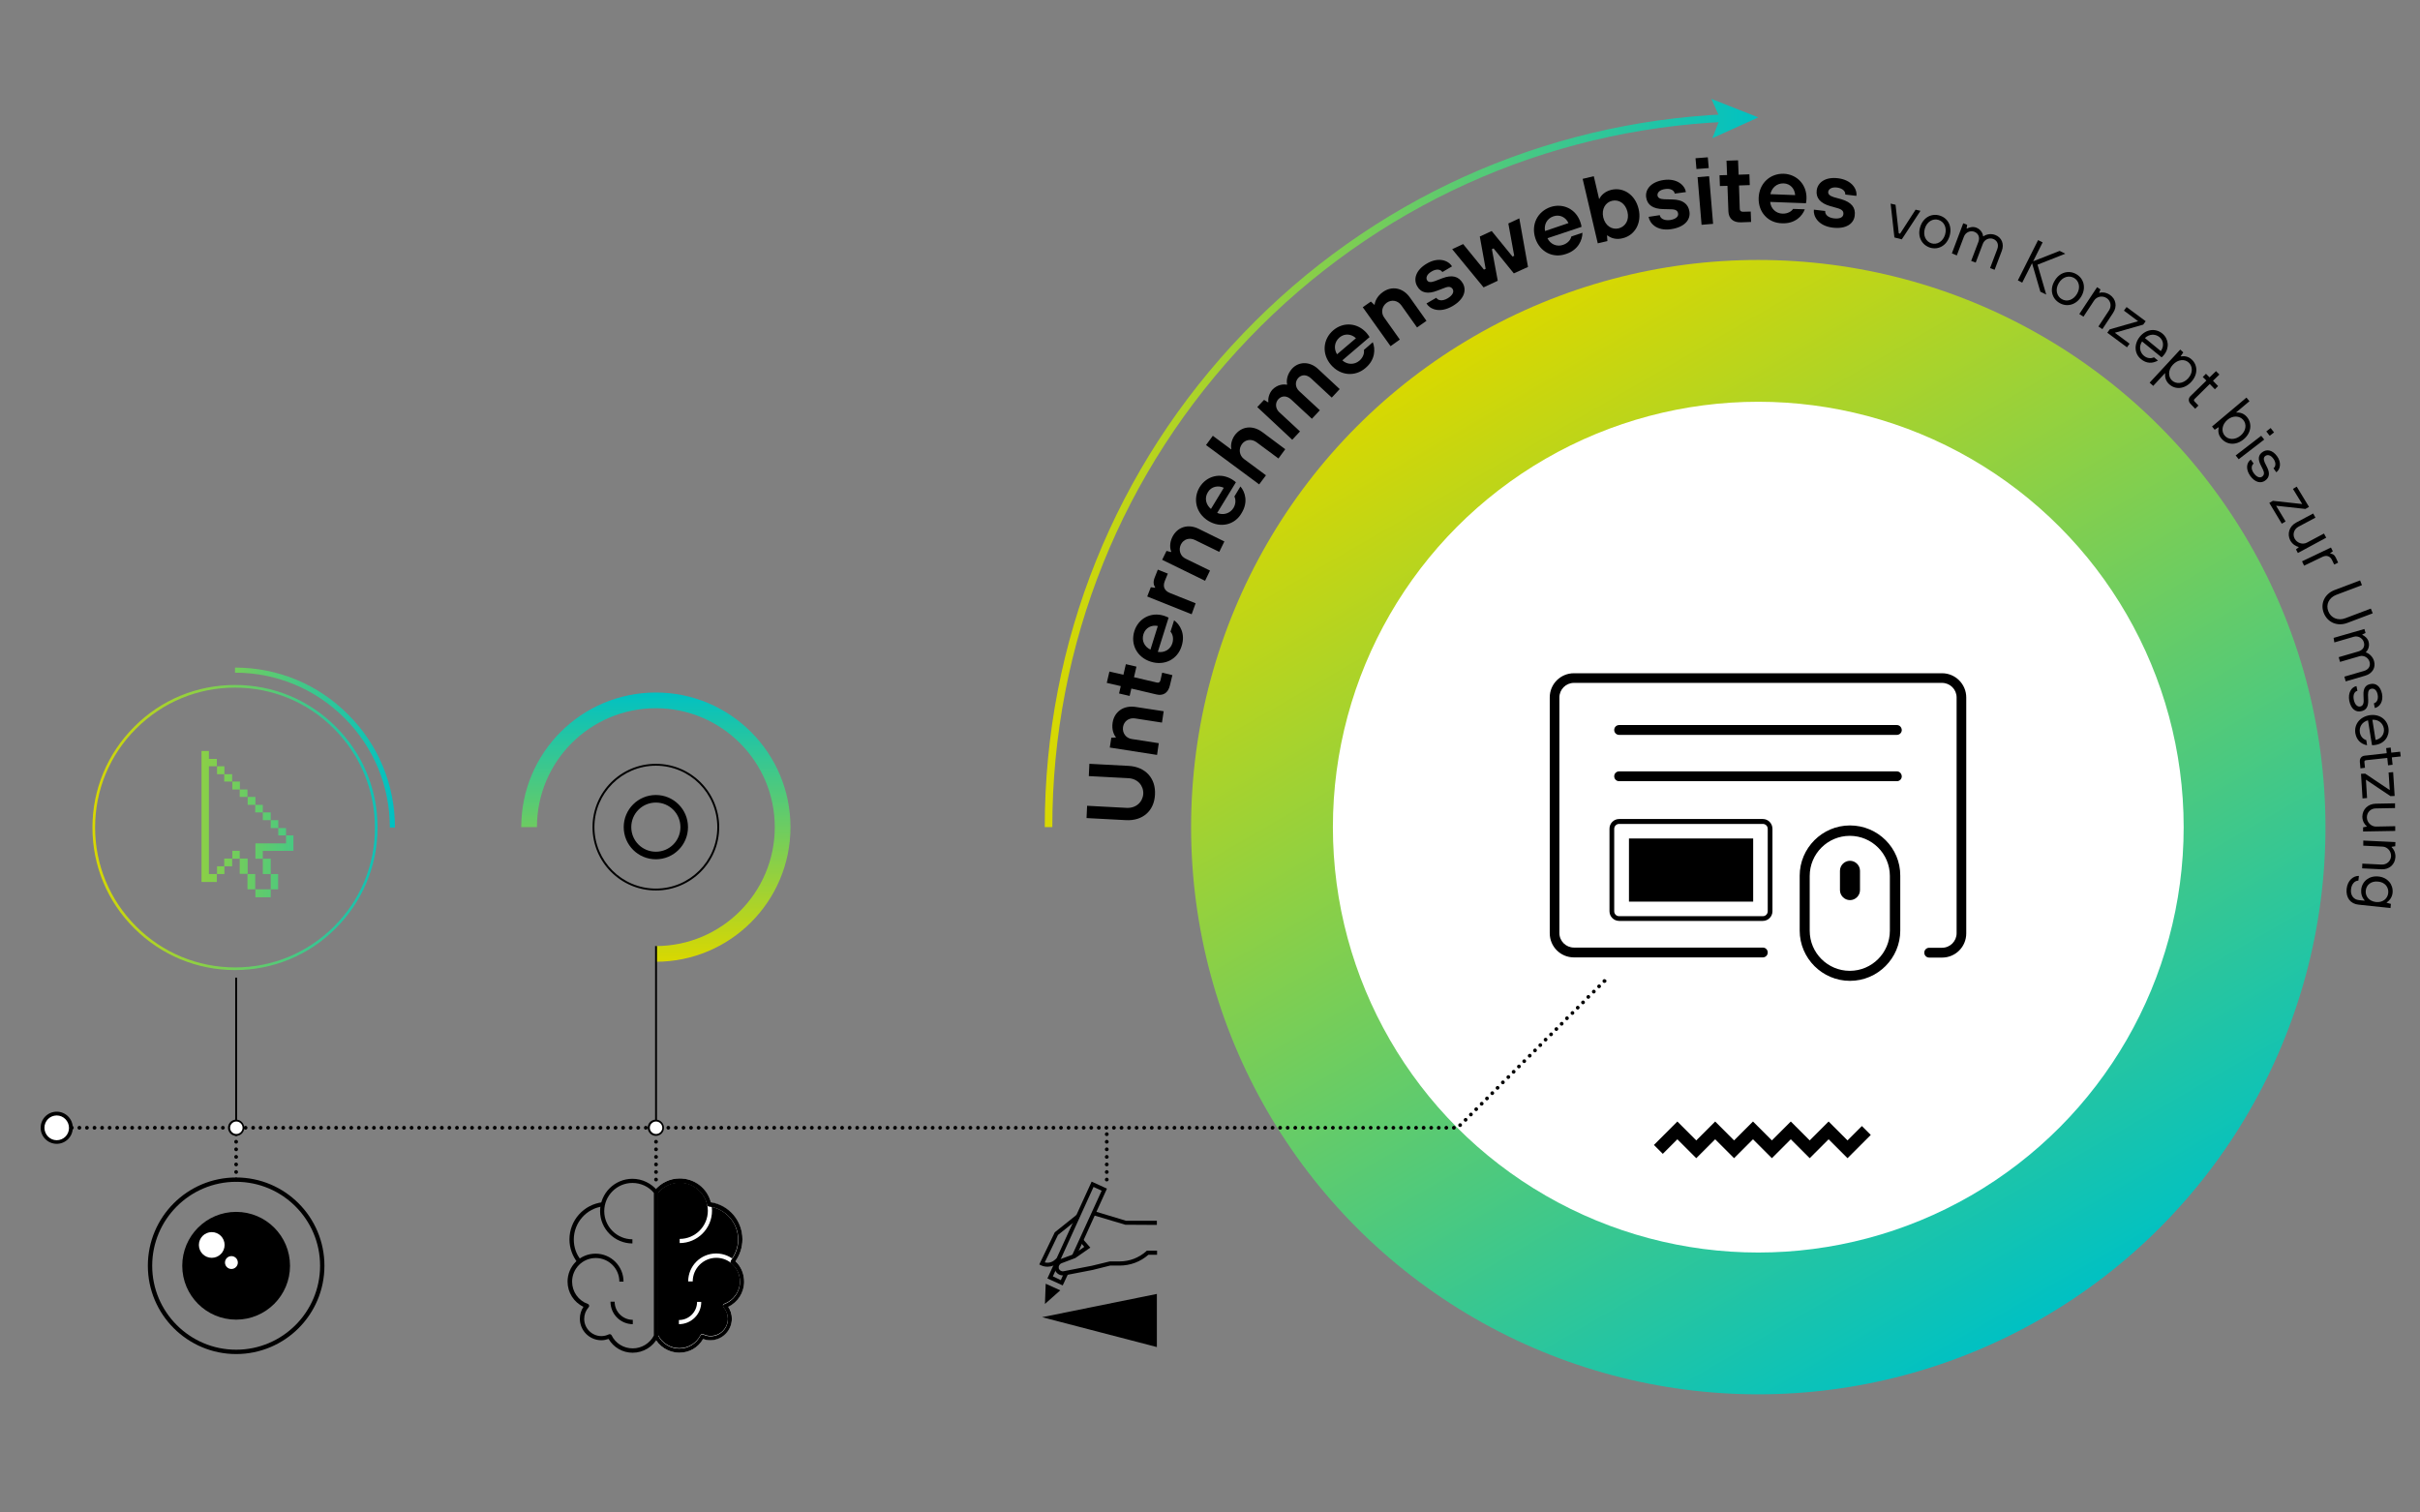 <?xml version="1.0" encoding="UTF-8"?> <svg xmlns="http://www.w3.org/2000/svg" xmlns:xlink="http://www.w3.org/1999/xlink" version="1.1" id="Ebene_1" x="0px" y="0px" viewBox="0 0 1280 800" style="enable-background:new 0 0 1280 800;" xml:space="preserve"><rect x="0" y="0" width="1280" height="800" fill="#808080" stroke="none"/> <style type="text/css"> .st0{fill:url(#SVGID_1_);} .st1{fill:#FFFFFF;} .st2{fill:url(#SVGID_00000176762048591192712450000001635863622238144160_);} .st3{fill:url(#SVGID_00000146465202529327131050000013886584684833109179_);} .st4{fill:url(#SVGID_00000114072177802051461310000005620253248291926673_);} .st5{fill:url(#SVGID_00000041998278845598173590000016698304464025690256_);} </style> <linearGradient id="SVGID_1_" gradientUnits="userSpaceOnUse" x1="779.975" y1="177.645" x2="1080.025" y2="697.347"> <stop offset="0" style="stop-color:#D9D800"></stop> <stop offset="1" style="stop-color:#00C1C3"></stop> </linearGradient> <circle class="st0" cx="930" cy="437.5" r="300"></circle> <circle class="st1" cx="930" cy="437.5" r="225"></circle> <g> <path d="M595.5,433.8l-20.8-1.1l0.3-6.5l20.8,1.1c5,0.3,8.6-3,8.9-7.4c0.2-4.4-3-8.1-8-8.3l-20.8-1.1l0.3-6.5l20.8,1.1 c8.9,0.5,14.4,6.6,13.9,15.2C610.5,428.8,604.5,434.3,595.5,433.8z"></path> <path d="M612,399.3l-25-3.9l0.8-5.2l2.4-0.1l0-0.2c-1-1.2-2.3-3.9-1.7-7.7c0.9-5.7,5.7-9.2,12-8.3l15,2.3l-0.9,6l-14.2-2.2 c-3.2-0.5-5.9,1.4-6.4,4.5c-0.5,3.2,1.6,6,4.7,6.4l14.2,2.2L612,399.3z"></path> <path d="M618.8,362.5c-0.9,4-3.6,5.7-7.2,4.8l-13.2-3.1l-0.9,3.9l-5.6-1.3l0.9-3.9l-7.4-1.7l1.4-6l7.4,1.7l1.3-5.6l5.6,1.3 l-1.3,5.6l12,2.8c1.1,0.3,1.7-0.1,2-1.2l0.9-4l5.4,1.3L618.8,362.5z"></path> <path d="M608.7,350c-7.3-2.3-10.9-9.2-8.7-16.2c2.1-6.7,8.8-10.3,15.7-8.1c1.1,0.4,2.1,0.8,2.4,1l-5.7,18.1 c3.5,0.6,6.7-1.3,7.7-4.6c0.8-2.6,0.1-4.9-1-6.1l1.9-6c3.1,2.2,6.1,7.1,4,13.6C622.9,348.7,616,352.3,608.7,350z M612.4,331.1 c-3.3-0.7-6.5,0.9-7.6,4.3c-1.1,3.6,0.6,6.7,3.7,8.2L612.4,331.1z"></path> <path d="M630.3,324.9l-23.5-9.4l1.9-4.9l2.2,0.3l0.1-0.2c-0.8-1.2-1.2-2.8-0.3-5.1l1.7-4.3l5.3,2.1l-1.6,3.9 c-1.2,3-0.2,5.2,2.8,6.4l13.5,5.4L630.3,324.9z"></path> <path d="M637.4,307.2l-22.7-11.1l2.3-4.7l2.4,0.6l0.1-0.2c-0.6-1.4-1.1-4.4,0.6-7.8c2.6-5.2,8.2-7.1,13.9-4.3l13.6,6.7l-2.7,5.5 l-12.9-6.3c-2.9-1.4-6-0.4-7.4,2.4c-1.4,2.9-0.3,6.2,2.5,7.5l12.9,6.3L637.4,307.2z"></path> <path d="M639.1,275.5c-6.5-4-8.3-11.6-4.6-17.8c3.7-6,11-7.9,17.2-4.1c1,0.6,1.8,1.3,2,1.5l-9.9,16.2c3.2,1.4,6.8,0.3,8.6-2.6 c1.4-2.3,1.2-4.7,0.5-6.1l3.2-5.3c2.5,2.9,4.2,8.3,0.6,14.1C653.2,277.6,645.6,279.5,639.1,275.5z M647.3,258 c-3-1.4-6.6-0.7-8.4,2.3c-2,3.2-1,6.7,1.6,8.9L647.3,258z"></path> <path d="M666,256.2l-28.1-20.8l3.6-4.9l9.7,7.2l0.1-0.2c-0.4-1.5-0.2-4.5,1.8-7.3c3.5-4.7,9.3-5.5,14.5-1.7l12.2,9.1l-3.6,4.9 l-11.6-8.6c-2.6-1.9-5.9-1.5-7.7,1c-1.9,2.6-1.4,6,1.1,7.9l11.6,8.6L666,256.2z"></path> <path d="M683.5,232.6L665,215.3l3.6-3.8l2.1,1.3l0.2-0.2c-0.3-1.5,0.2-4.4,2.1-6.5c2.6-2.7,5.8-3,7.6-2.6l0.2-0.2 c-0.5-2,0-5.4,2.6-8.3c3.6-3.9,9.4-3.9,13.7,0.1l11.5,10.7l-4.2,4.5l-11-10.2c-2.3-2.1-4.9-2.1-6.7-0.2c-1.8,1.9-1.7,4.9,0.4,6.9 l11,10.2l-4.2,4.5l-11-10.2c-2.3-2.1-4.9-2.1-6.7-0.2c-1.8,1.9-1.7,4.9,0.4,6.9l11,10.2L683.5,232.6z"></path> <path d="M704,193c-5-5.8-4.3-13.6,1.2-18.3c5.4-4.6,12.9-4,17.7,1.5c0.8,0.9,1.3,1.8,1.5,2.1L710,190.6c2.6,2.4,6.4,2.4,9,0.2 c2.1-1.8,2.7-4.1,2.4-5.7l4.7-4.1c1.4,3.5,1.4,9.2-3.8,13.6C716.8,199.4,709,198.8,704,193z M717.2,178.9c-2.4-2.3-6-2.7-8.7-0.4 c-2.8,2.4-3.1,6-1.3,8.9L717.2,178.9z"></path> <path d="M735.5,183.1l-14.7-20.6l4.3-3l1.8,1.7l0.2-0.1c0.1-1.5,1.2-4.4,4.3-6.6c4.7-3.4,10.6-2.4,14.3,2.8l8.8,12.4l-5,3.5 l-8.3-11.7c-1.9-2.6-5.1-3.2-7.7-1.4c-2.6,1.9-3.2,5.3-1.4,7.8l8.3,11.7L735.5,183.1z"></path> <path d="M754.5,160.5l5.2-3c0.8,1.4,3.1,2,6,0.3c2.8-1.7,3.4-3.5,2.7-4.8c-0.8-1.3-2-1.7-4.4-0.7l-3.7,1.4c-5,2-8.7,1.3-10.7-2.3 c-2.1-3.6-0.9-8.5,5.1-12c6.1-3.6,11.4-1.7,13.3,1.5l-5.1,3c-0.8-1.4-3.1-1.9-5.7-0.3c-2.6,1.5-3.1,3.4-2.4,4.6 c0.6,1.1,1.9,1.3,4.1,0.5l3.9-1.5c5.2-2,8.7-1.1,10.9,2.6c2.1,3.6,0.9,8.4-5.4,12.1C761.2,166,756.1,163.3,754.5,160.5z"></path> <path d="M784.7,152l-16.6-20.2l5.8-2.7l11,13.5l0.9-0.4l-3.1-17.1l6.3-2.9l11,13.5l0.9-0.4l-3.1-17.1l5.8-2.7l4.6,25.7l-7.5,3.4 L790,131.4l-0.9,0.4l3.1,16.7L784.7,152z"></path> <path d="M812.1,126.1c-2.4-7.3,1.1-14.2,8-16.6c6.7-2.2,13.5,1.1,15.8,8c0.4,1.1,0.6,2.1,0.6,2.5l-18,6c1.5,3.2,5,4.7,8.3,3.5 c2.6-0.9,4-2.8,4.3-4.4l5.9-2c0,3.8-2.2,9.1-8.6,11.2C821.5,136.8,814.5,133.3,812.1,126.1z M829.6,118c-1.4-3.1-4.6-4.7-7.9-3.6 c-3.6,1.2-5.1,4.5-4.5,7.8L829.6,118z"></path> <path d="M850.2,124.5l-0.2,0.1l0.2,2.9l-5.1,1.2l-8-34.1l5.9-1.4l2.8,12l0.2-0.1c0.9-1.9,3-3.9,6.3-4.7c6.3-1.5,12.6,2.5,14.4,10.1 c1.8,7.6-2.1,14-8.4,15.5C854.9,126.9,852.1,126,850.2,124.5z M860.8,112c-1.1-4.5-4.6-6.6-8.1-5.8c-3.5,0.8-5.7,4.3-4.7,8.8 c1.1,4.5,4.6,6.6,8.1,5.8C859.7,119.9,861.9,116.4,860.8,112z"></path> <path d="M872,114.7l5.9-0.9c0.2,1.6,2.1,3,5.4,2.6c3.3-0.5,4.5-2,4.3-3.4c-0.2-1.5-1.2-2.3-3.8-2.3l-4-0.1 c-5.4-0.1-8.5-2.1-9.1-6.2c-0.6-4.1,2.4-8.2,9.3-9.2c7-1,11.2,2.8,11.7,6.4l-5.9,0.8c-0.2-1.6-2.1-2.9-5.1-2.4c-3,0.4-4.2,2-4,3.4 c0.2,1.2,1.2,1.9,3.6,2l4.2,0.1c5.5,0.1,8.5,2.3,9.1,6.5c0.6,4.1-2.4,8.1-9.6,9.2C876.1,122.4,872.5,117.9,872,114.7z"></path> <path d="M897.3,89.4l-0.5-5.7l6.5-0.5l0.5,5.7L897.3,89.4z M900,118.9l-2.1-25.2l6.1-0.5l2.1,25.2L900,118.9z"></path> <path d="M920.8,117.6c-4.1,0.1-6.4-2-6.6-5.7l-0.5-13.6l-4,0.1l-0.2-5.7l4-0.1l-0.3-7.6l6.1-0.2l0.3,7.6l5.7-0.2l0.2,5.7l-5.7,0.2 l0.4,12.3c0,1.1,0.6,1.6,1.7,1.6l4.1-0.1l0.2,5.5L920.8,117.6z"></path> <path d="M930.2,104.6c0.3-7.6,6-12.9,13.3-12.7c7,0.3,12.2,5.8,12,13.1c0,1.2-0.2,2.2-0.3,2.5l-18.9-0.7c0.3,3.5,3,6.1,6.5,6.2 c2.7,0.1,4.8-1.2,5.6-2.5l6.2,0.2c-1.3,3.6-5.2,7.7-12,7.4C935.2,118,929.9,112.2,930.2,104.6z M949.5,103.2 c-0.2-3.4-2.6-6.1-6.1-6.2c-3.7-0.1-6.3,2.4-7,5.7L949.5,103.2z"></path> <path d="M959.4,110.9l6,0.7c-0.2,1.6,1.2,3.5,4.6,3.9c3.3,0.4,4.9-0.7,5-2.2c0.2-1.5-0.6-2.5-3.1-3.2L968,109 c-5.2-1.5-7.6-4.3-7.1-8.3c0.5-4.1,4.5-7.3,11.4-6.4c7,0.9,10.1,5.6,9.6,9.3l-5.9-0.7c0.2-1.6-1.3-3.3-4.3-3.7 c-3-0.4-4.5,0.9-4.7,2.2c-0.2,1.2,0.7,2.2,3,2.9l4,1.1c5.3,1.6,7.6,4.4,7,8.7c-0.5,4.1-4.4,7.2-11.7,6.3 C961.4,119.4,959,114.1,959.4,110.9z"></path> <path d="M1002,125.6l-2-17.9l2.6,0.6l1.7,15.1l0.7,0.2l8.2-12.7l2.6,0.6l-9.9,15.1L1002,125.6z"></path> <path d="M1015.6,120.2c1.5-5.1,5.9-7.5,10.3-6.2c4.4,1.3,6.8,5.7,5.3,10.8c-1.5,5.1-5.9,7.5-10.3,6.2 C1016.5,129.6,1014.1,125.2,1015.6,120.2z M1028.8,124.1c1.1-3.8-0.6-6.9-3.5-7.8c-2.9-0.9-6.1,0.9-7.2,4.6 c-1.1,3.8,0.6,6.9,3.5,7.8S1027.7,127.8,1028.8,124.1z"></path> <path d="M1032.4,134l6-15.9l2.1,0.8l-0.3,1.9l0.2,0.1c1-0.6,3.1-1.2,4.9-0.5c2.4,0.9,3.5,3.1,3.6,4.5l0.2,0.1 c1.2-0.9,3.7-1.7,6.3-0.7c3.3,1.3,4.8,4.7,3.4,8.4l-3.8,10l-2.4-0.9l3.8-10c0.9-2.4,0.1-4.5-2.1-5.4c-2.1-0.8-4.6,0.2-5.5,2.5 l-3.8,10l-2.4-0.9l3.8-10c0.9-2.4,0.1-4.5-2.1-5.4c-2.1-0.8-4.6,0.2-5.5,2.5l-3.8,10L1032.4,134z"></path> <path d="M1067.3,148.3l10.7-21.3l2.4,1.2l-5,10l14-5.5l3,1.5l-14.7,5.8l4.6,15.8l-3.1-1.5l-4.4-15.1l-5.2,10.3L1067.3,148.3z"></path> <path d="M1086.7,148.6c2.6-4.6,7.5-5.9,11.5-3.6c4,2.3,5.3,7.2,2.7,11.7s-7.5,5.9-11.5,3.6C1085.3,158,1084,153.1,1086.7,148.6z M1098.6,155.4c2-3.4,1-6.9-1.6-8.4c-2.7-1.5-6.1-0.6-8.1,2.8c-2,3.4-1,6.9,1.6,8.4C1093.2,159.8,1096.6,158.8,1098.6,155.4z"></path> <path d="M1099.8,166.1l9.4-14.2l1.8,1.2l-0.7,1.7l0.1,0.1c1.1-0.4,3.4-0.4,5.5,1c3.3,2.2,4.1,6.2,1.7,9.7l-5.6,8.5l-2.1-1.4 l5.6-8.5c1.5-2.3,0.9-5.1-1.2-6.5c-2.3-1.5-5.3-0.9-6.7,1.3l-5.6,8.5L1099.8,166.1z"></path> <path d="M1114.6,176l1.3-1.8l15-4.3l-7.5-5.6l1.4-1.9l10.1,7.5l-1.3,1.8l-15,4.3l7.8,5.8l-1.4,1.9L1114.6,176z"></path> <path d="M1131.8,178.1c3.3-4.1,8.4-4.6,11.9-1.7c3.4,2.8,3.9,7.6,0.9,11.3c-0.6,0.8-1.1,1.2-1.3,1.3l-10.3-8.4 c-1.8,2.7-1.2,5.8,1,7.6c1.6,1.3,3.5,1.6,5.3,0.8l2.1,1.7c-3,1.7-6.1,1.6-8.9-0.7C1129,187.3,1128.5,182.2,1131.8,178.1z M1142.9,185.7c1.8-2.5,1.5-5.6-0.7-7.4c-2.4-1.9-5.5-1.6-7.7,0.5L1142.9,185.7z"></path> <path d="M1137,202.4l16.2-17.5l1.6,1.5l-1.4,2l0.1,0.1c2.2-0.3,4.1,0.1,5.8,1.7c3.2,3,3.3,7.9-0.3,11.8s-8.5,4.2-11.7,1.2 c-1.7-1.6-2.3-3.5-2.1-5.7l-0.1-0.1l-6.2,6.7L1137,202.4z M1157.3,200.2c2.7-2.9,2.5-6.5,0.4-8.4c-2.1-2-5.7-1.8-8.4,1.1 s-2.5,6.5-0.4,8.4S1154.6,203.1,1157.3,200.2z"></path> <path d="M1158.7,213.7c-1.3-1.3-1.3-3-0.1-4.2l8.4-8.2l-1.9-1.9l1.7-1.7l1.9,1.9l3.4-3.3l1.8,1.8l-3.4,3.3l2.7,2.8l-1.7,1.7 l-2.7-2.8l-8,7.9c-0.5,0.5-0.5,1,0,1.4l2,2.1l-1.7,1.7L1158.7,213.7z"></path> <path d="M1173.5,226.1l-0.1-0.1l-2,1.3l-1.4-1.7l18.2-15.3l1.6,1.9l-7,5.9l0.1,0.1c2.2-0.1,4.1,0.6,5.6,2.4 c2.8,3.4,2.3,8.3-1.7,11.7c-4,3.4-8.9,3.1-11.8-0.3C1173.4,230.2,1173.1,228.3,1173.5,226.1z M1185.1,230.4c3-2.5,3.3-6.1,1.4-8.3 c-1.9-2.2-5.5-2.5-8.4,0s-3.3,6.1-1.4,8.3C1178.5,232.6,1182.1,232.9,1185.1,230.4z"></path> <path d="M1182.5,240.9l13.5-10.4l1.6,2l-13.5,10.4L1182.5,240.9z M1198.7,228.2l2.3-1.8l1.8,2.3l-2.3,1.8L1198.7,228.2z"></path> <path d="M1190.5,243.1l1.5,2.1c-1.2,0.9-1.5,2.9,0.1,5.1s3.3,2.6,4.4,1.8c1.1-0.8,1.3-2,0.4-3.8l-1.3-2.6c-1.4-2.9-1.1-5.1,1.1-6.6 c2.2-1.6,5.2-1.2,7.7,2.2c2.4,3.3,1.8,6.9-0.4,8.5l-1.5-2.1c1.2-0.9,1.5-2.9,0-5s-3.1-2.3-4.2-1.6c-1,0.7-1.2,1.7-0.4,3.6l1.3,2.6 c1.5,3.1,1.1,5.3-1.1,6.9c-2.2,1.6-5.3,1.1-7.9-2.5C1187.7,248.2,1188.2,244.7,1190.5,243.1z"></path> <path d="M1200.3,266l1.9-1.1l15.5,1.7l-4.9-8l2-1.2l6.5,10.7l-1.9,1.1l-15.5-1.7l5,8.3l-2,1.2L1200.3,266z"></path> <path d="M1214.5,276.4l9-4.8l1.2,2.2l-9,4.8c-2.4,1.3-3.2,4.1-2,6.3c1.3,2.4,4.3,3.3,6.5,2.1l9-4.8l1.2,2.2l-15,8.1l-1-1.9l1.5-1.2 l-0.1-0.1c-1.3-0.3-3.2-1.3-4.4-3.4C1209.6,282.4,1210.8,278.4,1214.5,276.4z"></path> <path d="M1217.6,296.9l15.3-7.3l1,2l-1.4,1l0.1,0.2c1.2,0.2,2.1,0.5,2.9,2.2l1.2,2.6l-2.1,1l-1.1-2.3c-1-2.1-2.8-2.8-5-1.8 l-9.8,4.7L1217.6,296.9z"></path> <path d="M1234.8,312.1l13.5-5.1l1,2.5l-13.5,5.1c-4,1.5-5.7,5.2-4.3,8.7c1.3,3.5,5.1,5.2,9,3.7l13.5-5.1l1,2.5l-13.5,5.1 c-5.4,2-10.5-0.4-12.4-5.3C1227.2,319.4,1229.4,314.2,1234.8,312.1z"></path> <path d="M1234.3,337.4l16.3-4.7l0.6,2.1l-1.7,0.8l0,0.2c1.1,0.5,2.8,1.7,3.3,3.6c0.7,2.5-0.4,4.6-1.4,5.5l0,0.2 c1.4,0.4,3.6,2,4.3,4.6c1,3.4-0.9,6.6-4.7,7.7l-10.3,3l-0.7-2.5l10.3-3c2.5-0.7,3.7-2.6,3-4.9c-0.6-2.1-3-3.6-5.3-2.9l-10.3,3 l-0.7-2.5l10.3-3c2.5-0.7,3.7-2.6,3-4.9c-0.6-2.1-3-3.6-5.3-2.9l-10.3,3L1234.3,337.4z"></path> <path d="M1246.4,362.9l0.5,2.5c-1.5,0.3-2.5,2.1-1.9,4.8c0.6,2.7,2,3.7,3.3,3.5s2-1.3,1.9-3.4l-0.1-2.9c-0.1-3.2,1-5.1,3.7-5.6 c2.7-0.6,5.2,1,6.1,5.1c0.8,4-1.1,7-3.8,7.6l-0.5-2.5c1.5-0.3,2.5-2.1,2-4.6s-1.9-3.4-3.3-3.1c-1.2,0.2-1.8,1.1-1.8,3.2l0.1,2.9 c0.1,3.5-1.1,5.3-3.8,5.8c-2.7,0.6-5.3-1.1-6.2-5.5C1241.8,366.5,1243.7,363.4,1246.4,362.9z"></path> <path d="M1253.3,378.3c5.2-0.8,9.3,2.2,10,6.7c0.7,4.4-2.1,8.3-6.8,9c-1,0.2-1.7,0.2-1.9,0.1l-2.1-13.1c-3.1,0.8-4.8,3.5-4.3,6.4 c0.3,2,1.6,3.5,3.4,4.1l0.4,2.7c-3.4-0.7-5.6-2.9-6.2-6.4C1245.1,383.2,1248.1,379.2,1253.3,378.3z M1256.5,391.4 c3-0.6,4.8-3.2,4.4-6c-0.5-3-3-4.9-6.1-4.7L1256.5,391.4z"></path> <path d="M1248.2,403.1c-0.2-1.9,0.8-3.2,2.5-3.4l11.7-1.3l-0.3-2.7l2.4-0.3l0.3,2.7l4.7-0.5l0.3,2.5l-4.7,0.5l0.4,3.9l-2.4,0.3 l-0.4-3.9l-11.2,1.2c-0.7,0.1-1,0.4-0.9,1.1l0.3,2.9l-2.4,0.3L1248.2,403.1z"></path> <path d="M1248.8,409.3l2.2-0.1l13,8.7l-0.6-9.3l2.4-0.2l0.8,12.6l-2.2,0.1l-13-8.7l0.6,9.7l-2.4,0.2L1248.8,409.3z"></path> <path d="M1256.6,425.1l10.2-0.2l0,2.5l-10.2,0.2c-2.7,0-4.7,2.1-4.7,4.7c0,2.7,2.3,4.9,4.8,4.9l10.2-0.2l0,2.5l-17,0.3l0-2.2 l1.9-0.4l0-0.2c-1-0.8-2.3-2.6-2.3-5.1C1249.6,428.1,1252.4,425.2,1256.6,425.1z"></path> <path d="M1250,444.6l17,0.8l-0.1,2.2l-1.9,0.3l0,0.2c0.9,0.8,2.1,2.7,2,5.2c-0.2,3.9-3.2,6.7-7.4,6.5l-10.2-0.5l0.1-2.5l10.2,0.5 c2.7,0.1,4.8-1.8,5-4.4c0.1-2.7-2-5-4.5-5.1l-10.2-0.5L1250,444.6z"></path> <path d="M1247.7,463.3l-0.3,2.5c-1.7,0-3.6,1.5-3.9,4.7c-0.3,3,1.3,5.3,4.2,5.6l3,0.3l0-0.2c-1.4-1.5-2-3.5-1.8-5.7 c0.5-4.4,4.2-7.4,9.1-6.9c4.9,0.5,7.9,4.2,7.5,8.6c-0.2,2.2-1.5,4.1-3.1,5.1l0,0.2l2.2,0.6l-0.2,2.2l-16.9-1.8 c-4.2-0.4-6.8-3.6-6.3-8.4C1241.7,465.6,1244.8,463.2,1247.7,463.3z M1256.7,477.1c3.5,0.4,6.2-1.7,6.5-4.8s-1.8-5.7-5.4-6 c-3.6-0.4-6.2,1.7-6.5,4.8C1251,474.1,1253.1,476.7,1256.7,477.1z"></path> </g> <polygon points="977.2,612.6 967.2,602.6 957.2,612.6 947.2,602.6 937.2,612.6 927.2,602.6 917.2,612.6 907.2,602.6 897.2,612.6 887.2,602.6 879.5,610.3 874.8,605.6 887.2,593.2 897.2,603.2 907.2,593.2 917.2,603.2 927.2,593.2 937.2,603.2 947.2,593.2 957.2,603.2 967.2,593.2 977.2,603.2 984.8,595.6 989.5,600.3 "></polygon> <g> <g> <path d="M124.9,716.2c-25.7,0-46.7-20.9-46.7-46.7s20.9-46.7,46.7-46.7s46.7,20.9,46.7,46.7S150.7,716.2,124.9,716.2z M124.9,625.1c-24.5,0-44.4,19.9-44.4,44.4s19.9,44.4,44.4,44.4s44.4-19.9,44.4-44.4S149.4,625.1,124.9,625.1z"></path> <circle cx="124.9" cy="669.5" r="28.5"></circle> <circle class="st1" cx="112" cy="658.5" r="6.8"></circle> <circle class="st1" cx="122.4" cy="667.8" r="3.4"></circle> </g> <g> <path d="M392.5,677.9c0-4.3-2-8.1-5-10.6l0,0c2.6-3.2,4.1-7.3,4.1-11.7c0-9.6-7.2-17.5-16.5-18.6l0,0c-1.6-7.1-8-12.5-15.6-12.5 c-5.1,0-9.6,2.4-12.5,6h0v76.1h0c2.2,4.6,6.9,7.7,12.3,7.7c5.4,0,10-3.1,12.2-7.6l0,0c1.3,0.6,2.8,1,4.3,1 c5.7,0,10.2-4.6,10.2-10.2c0-2.6-1-5-2.6-6.8C388.7,688.9,392.5,683.8,392.5,677.9z"></path> <g> <path class="st1" d="M388.3,668l-1.8-1.4c2.5-3.2,3.9-7,3.9-11c0-8.9-6.7-16.4-15.5-17.5l0.3-2.2c10,1.2,17.5,9.6,17.5,19.7 C392.7,660.1,391.1,664.5,388.3,668z"></path> <path class="st1" d="M359.1,700.4v-2.2c5.3,0,9.6-4.3,9.6-9.6h2.2C371,695.1,365.6,700.4,359.1,700.4z"></path> <path class="st1" d="M359.3,715.5c-5.6,0-10.9-3.3-13.3-8.4c-0.1-0.2-0.1-0.4-0.1-0.6v-76c0-0.3,0.1-0.5,0.2-0.7 c3.3-4.1,8.2-6.5,13.4-6.5c9.4,0,17.1,7.7,17.1,17.1s-7.7,17.1-17.1,17.1v-2.2c8.2,0,14.9-6.7,14.9-14.9s-6.7-14.9-14.9-14.9 c-4.4,0-8.6,1.9-11.4,5.3v75.4c2.1,4.2,6.5,6.9,11.2,6.9c4.8,0,9.1-2.7,11.2-6.9c0.3-0.5,0.9-0.8,1.5-0.5 c1.2,0.6,2.5,0.9,3.9,0.9c5,0,9.1-4.1,9.1-9.1c0-2.2-0.8-4.4-2.3-6.1c-0.2-0.3-0.3-0.7-0.3-1s0.4-0.7,0.7-0.8 c4.9-1.8,8.3-6.5,8.3-11.8c0-6.9-5.6-12.5-12.5-12.5s-12.5,5.6-12.5,12.5H364c0-8.2,6.6-14.8,14.8-14.8s14.8,6.6,14.8,14.8 c0,5.7-3.3,10.9-8.4,13.3c1.3,1.9,1.9,4.1,1.9,6.3c0,6.3-5.1,11.4-11.4,11.4c-1.3,0-2.6-0.2-3.8-0.7 C369.3,712.8,364.6,715.5,359.3,715.5z"></path> </g> <g> <path d="M305.6,668c-2.8-3.5-4.4-7.9-4.4-12.4c0-10.1,7.5-18.5,17.5-19.7l0.3,2.2c-8.8,1-15.5,8.6-15.5,17.5 c0,4.1,1.3,7.9,3.9,11L305.6,668z"></path> <path d="M334.8,700.4c-6.6,0-11.9-5.3-11.9-11.9h2.2c0,5.3,4.3,9.6,9.6,9.6V700.4z"></path> <path d="M334.6,715.5c-5.3,0-10.1-2.8-12.7-7.3c-1.2,0.4-2.5,0.7-3.8,0.7c-6.3,0-11.4-5.1-11.4-11.4c0-2.3,0.7-4.5,1.9-6.3 c-5.1-2.4-8.4-7.6-8.4-13.3c0-8.2,6.6-14.8,14.8-14.8c8.2,0,14.8,6.6,14.8,14.8h-2.2c0-6.9-5.6-12.5-12.5-12.5 s-12.5,5.6-12.5,12.5c0,5.3,3.3,10,8.3,11.8c0.4,0.1,0.6,0.4,0.7,0.8c0.1,0.4,0,0.7-0.3,1c-1.5,1.7-2.3,3.8-2.3,6.1 c0,5,4.1,9.1,9.1,9.1c1.3,0,2.6-0.3,3.9-0.9c0.6-0.3,1.2,0,1.5,0.5c2.1,4.3,6.4,6.9,11.2,6.9c4.7,0,9.1-2.7,11.2-6.9V631 c-2.8-3.4-7-5.3-11.4-5.3c-8.2,0-14.9,6.7-14.9,14.9s6.7,14.9,14.9,14.9v2.2c-9.4,0-17.1-7.7-17.1-17.1s7.7-17.1,17.1-17.1 c5.2,0,10.1,2.4,13.4,6.5c0.2,0.2,0.2,0.4,0.2,0.7v76c0,0.2,0,0.4-0.1,0.6C345.5,712.3,340.3,715.5,334.6,715.5z"></path> </g> <path d="M359.3,715.5c-5.6,0-10.9-3.3-13.3-8.4c-0.1-0.2-0.1-0.4-0.1-0.6v-76c0-0.3,0.1-0.5,0.2-0.7c3.3-4.1,8.2-6.5,13.4-6.5 c7.8,0,14.5,5.1,16.5,12.6c9.6,1.5,16.7,9.8,16.7,19.6c0,4.2-1.3,8.2-3.7,11.6c3,2.8,4.6,6.7,4.6,10.8c0,5.7-3.3,10.9-8.4,13.3 c1.3,1.9,1.9,4.1,1.9,6.3c0,6.3-5.1,11.4-11.4,11.4c-1.3,0-2.6-0.2-3.8-0.7C369.3,712.8,364.6,715.5,359.3,715.5z M348.1,706.4 c2.1,4.2,6.5,6.9,11.2,6.9c4.8,0,9.1-2.7,11.2-6.9c0.3-0.5,0.9-0.8,1.5-0.5c1.2,0.6,2.5,0.9,3.9,0.9c5,0,9.1-4.1,9.1-9.1 c0-2.2-0.8-4.4-2.3-6.1c-0.2-0.3-0.3-0.7-0.3-1c0.1-0.4,0.4-0.7,0.7-0.8c4.9-1.8,8.3-6.5,8.3-11.8c0-3.8-1.7-7.3-4.6-9.7 c-0.4-0.3-0.5-0.9-0.3-1.4c0-0.1,0.1-0.1,0.1-0.2c2.5-3.2,3.9-7,3.9-11c0-8.9-6.7-16.4-15.5-17.5c-0.5-0.1-0.9-0.4-1-0.9 c-1.5-6.7-7.6-11.6-14.5-11.6c-4.4,0-8.6,1.9-11.4,5.3V706.4z"></path> </g> <g> <path d="M562.1,674.6c-1.9,0-3.7-1.3-4.2-3.3c-0.6-2.2,0.6-4.4,2.7-5.2l7.3-2.7l5.6-3.9l-2.4-2.8l1.6-1.4l4,4.6l-7.9,5.5l-7.4,2.8 c-1,0.4-1.6,1.5-1.4,2.6c0.3,1.1,1.4,1.8,2.5,1.6l15-2.9l9.5-2.3h5.2c5.2,0,10.2-1.9,14.1-5.4l0.3-0.3h5.4v2.2h-4.6 c-4.2,3.7-9.6,5.7-15.2,5.7h-5l-9.2,2.3l-15,2.9C562.6,674.6,562.4,674.6,562.1,674.6z"></path> <g> <polygon points="562.1,679.9 554,676.2 577.4,625 585.5,628.7 569.1,664.8 567.1,663.9 582.7,629.8 578.4,627.8 556.9,675.1 561.1,677.1 563,672.8 565,673.7 "></polygon> <polygon points="560.8,682.5 553.1,679 552.7,689.7 "></polygon> </g> <polygon points="611.9,647.9 595.2,647.8 578.1,642.7 578.7,640.6 595.6,645.7 611.9,645.7 "></polygon> <path d="M554.1,670c-1.1,0-2.3-0.2-3.4-0.7l-1-0.5l8.2-17l11.5-9.2l1.3,1.7l-11.1,8.9l-7,14.5c1.9,0.5,3.9,0,5.4-1.4l0.9-0.8 l1.5,1.6l-0.9,0.8C558.1,669.2,556.1,670,554.1,670z"></path> <polygon points="611.9,712.5 551.2,696.7 611.9,684.4 "></polygon> </g> </g> <g> <linearGradient id="SVGID_00000003079476472154001970000008814581095663656067_" gradientUnits="userSpaceOnUse" x1="224.699" y1="406.475" x2="367.188" y2="406.475" gradientTransform="matrix(0 -1 1 0 -59.525 733.425)"> <stop offset="0" style="stop-color:#D9D800"></stop> <stop offset="1" style="stop-color:#00C1C3"></stop> </linearGradient> <path style="fill:url(#SVGID_00000003079476472154001970000008814581095663656067_);" d="M275.7,437.5h8.3 c0-34.8,28.2-62.9,62.9-62.9s62.9,28.2,62.9,62.9s-28.2,62.9-62.9,62.9v8.3c39.3,0,71.2-31.9,71.2-71.2s-31.9-71.2-71.2-71.2 S275.7,398.1,275.7,437.5z"></path> </g> <g> <g> <linearGradient id="SVGID_00000055674366919106233030000010204430573150069124_" gradientUnits="userSpaceOnUse" x1="552.583" y1="248.971" x2="930.001" y2="248.971"> <stop offset="0" style="stop-color:#D9D800"></stop> <stop offset="1" style="stop-color:#00C1C3"></stop> </linearGradient> <path style="fill:url(#SVGID_00000055674366919106233030000010204430573150069124_);" d="M556.6,437.5h-4 c0-97.9,37.3-190.7,105.1-261.3C725.2,105.8,816,64.7,913.2,60.4l0.2,4c-96.2,4.2-186,44.9-252.8,114.5 C593.5,248.8,556.6,340.6,556.6,437.5z"></path> <g> <linearGradient id="SVGID_00000090988738800645073790000009991729370358470303_" gradientUnits="userSpaceOnUse" x1="552.583" y1="62.701" x2="930" y2="62.701"> <stop offset="0" style="stop-color:#D9D800"></stop> <stop offset="1" style="stop-color:#00C1C3"></stop> </linearGradient> <polygon style="fill:url(#SVGID_00000090988738800645073790000009991729370358470303_);" points="905.7,73.1 909.8,62.6 905.2,52.3 930,62.1 "></polygon> </g> </g> </g> <g> <path d="M848.6,519.9c-0.3,0-0.5-0.1-0.7-0.3c-0.2-0.2-0.3-0.4-0.3-0.7c0-0.3,0.1-0.5,0.3-0.7c0,0,0.1-0.1,0.1-0.1 c0.1,0,0.1-0.1,0.2-0.1c0.1,0,0.1-0.1,0.2-0.1c0.1,0,0.3,0,0.4,0c0.1,0,0.1,0,0.2,0.1c0.1,0,0.1,0,0.2,0.1c0,0,0.1,0.1,0.2,0.1 c0.2,0.2,0.3,0.4,0.3,0.7c0,0.3-0.1,0.5-0.3,0.7C849.1,519.8,848.9,519.9,848.6,519.9z"></path> <path d="M768,596.5c0-0.5,0.4-1,1-1l0,0c0.6,0,1,0.5,1,1l0,0c0,0.5-0.4,1-1,1l0,0C768.4,597.5,768,597.1,768,596.5z M764,596.5 c0-0.5,0.5-1,1-1l0,0c0.5,0,1,0.5,1,1l0,0c0,0.5-0.5,1-1,1l0,0C764.4,597.5,764,597.1,764,596.5z M760,596.5c0-0.5,0.5-1,1-1l0,0 c0.5,0,1,0.5,1,1l0,0c0,0.5-0.4,1-1,1l0,0C760.4,597.5,760,597.1,760,596.5z M756,596.5c0-0.5,0.5-1,1-1l0,0c0.5,0,1,0.5,1,1l0,0 c0,0.5-0.5,1-1,1l0,0C756.4,597.5,756,597.1,756,596.5z M752,596.5c0-0.5,0.4-1,1-1l0,0c0.6,0,1,0.5,1,1l0,0c0,0.5-0.4,1-1,1l0,0 C752.4,597.5,752,597.1,752,596.5z M748,596.5c0-0.5,0.5-1,1-1l0,0c0.6,0,1,0.5,1,1l0,0c0,0.5-0.4,1-1,1l0,0 C748.4,597.5,748,597.1,748,596.5z M744,596.5c0-0.5,0.4-1,1-1l0,0c0.5,0,1,0.5,1,1l0,0c0,0.5-0.5,1-1,1l0,0 C744.4,597.5,744,597.1,744,596.5z M740,596.5c0-0.5,0.4-1,1-1l0,0c0.6,0,1,0.5,1,1l0,0c0,0.5-0.4,1-1,1l0,0 C740.4,597.5,740,597.1,740,596.5z M736,596.5c0-0.5,0.5-1,1-1l0,0c0.5,0,1,0.5,1,1l0,0c0,0.5-0.5,1-1,1l0,0 C736.5,597.5,736,597.1,736,596.5z M732,596.5c0-0.5,0.5-1,1-1l0,0c0.6,0,1,0.5,1,1l0,0c0,0.5-0.4,1-1,1l0,0 C732.5,597.5,732,597.1,732,596.5z M728,596.5c0-0.5,0.5-1,1-1l0,0c0.5,0,1,0.5,1,1l0,0c0,0.5-0.5,1-1,1l0,0 C728.5,597.5,728,597.1,728,596.5z M724,596.5c0-0.5,0.4-1,1-1l0,0c0.5,0,1,0.5,1,1l0,0c0,0.5-0.5,1-1,1l0,0 C724.5,597.5,724,597.1,724,596.5z M720,596.5c0-0.5,0.5-1,1-1l0,0c0.5,0,1,0.5,1,1l0,0c0,0.5-0.5,1-1,1l0,0 C720.5,597.5,720,597.1,720,596.5z M716,596.5c0-0.5,0.4-1,1-1l0,0c0.5,0,1,0.5,1,1l0,0c0,0.5-0.5,1-1,1l0,0 C716.5,597.5,716,597.1,716,596.5z M712,596.5c0-0.5,0.4-1,1-1l0,0c0.5,0,1,0.5,1,1l0,0c0,0.5-0.5,1-1,1l0,0 C712.5,597.5,712,597.1,712,596.5z M708,596.5c0-0.5,0.5-1,1-1l0,0c0.5,0,1,0.5,1,1l0,0c0,0.5-0.5,1-1,1l0,0 C708.5,597.5,708,597.1,708,596.5z M704,596.5c0-0.5,0.5-1,1-1l0,0c0.6,0,1,0.5,1,1l0,0c0,0.5-0.4,1-1,1l0,0 C704.5,597.5,704,597.1,704,596.5z M700,596.5c0-0.5,0.5-1,1-1l0,0c0.5,0,1,0.5,1,1l0,0c0,0.5-0.5,1-1,1l0,0 C700.5,597.5,700,597.1,700,596.5z M696.1,596.5c0-0.5,0.4-1,1-1l0,0c0.6,0,1,0.5,1,1l0,0c0,0.5-0.5,1-1,1l0,0 C696.5,597.5,696.1,597.1,696.1,596.5z M692.1,596.5c0-0.5,0.5-1,1-1l0,0c0.5,0,1,0.5,1,1l0,0c0,0.5-0.5,1-1,1l0,0 C692.5,597.5,692.1,597.1,692.1,596.5z M688.1,596.5c0-0.5,0.5-1,1-1l0,0c0.6,0,1,0.5,1,1l0,0c0,0.5-0.4,1-1,1l0,0 C688.5,597.5,688.1,597.1,688.1,596.5z M684.1,596.5c0-0.5,0.5-1,1-1l0,0c0.6,0,1,0.5,1,1l0,0c0,0.5-0.4,1-1,1l0,0 C684.5,597.5,684.1,597.1,684.1,596.5z M680.1,596.5c0-0.5,0.4-1,1-1l0,0c0.5,0,1,0.5,1,1l0,0c0,0.5-0.5,1-1,1l0,0 C680.5,597.5,680.1,597.1,680.1,596.5z M676.1,596.5c0-0.5,0.5-1,1-1l0,0c0.6,0,1,0.5,1,1l0,0c0,0.5-0.4,1-1,1l0,0 C676.5,597.5,676.1,597.1,676.1,596.5z M672.1,596.5c0-0.5,0.5-1,1-1l0,0c0.5,0,1,0.5,1,1l0,0c0,0.5-0.5,1-1,1l0,0 C672.5,597.5,672.1,597.1,672.1,596.5z M668.1,596.5c0-0.5,0.5-1,1-1l0,0c0.5,0,1,0.5,1,1l0,0c0,0.5-0.4,1-1,1l0,0 C668.5,597.5,668.1,597.1,668.1,596.5z M664.1,596.5c0-0.5,0.5-1,1-1l0,0c0.5,0,1,0.5,1,1l0,0c0,0.5-0.5,1-1,1l0,0 C664.5,597.5,664.1,597.1,664.1,596.5z M660.1,596.5c0-0.5,0.4-1,1-1l0,0c0.6,0,1,0.5,1,1l0,0c0,0.5-0.4,1-1,1l0,0 C660.5,597.5,660.1,597.1,660.1,596.5z M656.1,596.5c0-0.5,0.5-1,1-1l0,0c0.6,0,1,0.5,1,1l0,0c0,0.5-0.4,1-1,1l0,0 C656.6,597.5,656.1,597.1,656.1,596.5z M652.1,596.5c0-0.5,0.4-1,1-1l0,0c0.5,0,1,0.5,1,1l0,0c0,0.5-0.5,1-1,1l0,0 C652.6,597.5,652.1,597.1,652.1,596.5z M648.1,596.5c0-0.5,0.4-1,1-1l0,0c0.5,0,1,0.5,1,1l0,0c0,0.5-0.5,1-1,1l0,0 C648.6,597.5,648.1,597.1,648.1,596.5z M644.1,596.5c0-0.5,0.5-1,1-1l0,0c0.5,0,1,0.5,1,1l0,0c0,0.5-0.5,1-1,1l0,0 C644.6,597.5,644.1,597.1,644.1,596.5z M640.1,596.5c0-0.5,0.4-1,1-1l0,0c0.6,0,1,0.5,1,1l0,0c0,0.5-0.5,1-1,1l0,0 C640.6,597.5,640.1,597.1,640.1,596.5z M636.1,596.5c0-0.5,0.5-1,1-1l0,0c0.6,0,1,0.5,1,1l0,0c0,0.5-0.4,1-1,1l0,0 C636.6,597.5,636.1,597.1,636.1,596.5z M632.1,596.5c0-0.5,0.4-1,1-1l0,0c0.5,0,1,0.5,1,1l0,0c0,0.5-0.5,1-1,1l0,0 C632.6,597.5,632.1,597.1,632.1,596.5z M628.1,596.5c0-0.5,0.4-1,1-1l0,0c0.5,0,1,0.5,1,1l0,0c0,0.5-0.5,1-1,1l0,0 C628.6,597.5,628.1,597.1,628.1,596.5z M624.2,596.5c0-0.5,0.4-1,1-1l0,0c0.6,0,1,0.5,1,1l0,0c0,0.5-0.4,1-1,1l0,0 C624.6,597.5,624.2,597.1,624.2,596.5z M620.2,596.5c0-0.5,0.5-1,1-1l0,0c0.6,0,1,0.5,1,1l0,0c0,0.5-0.4,1-1,1l0,0 C620.6,597.5,620.2,597.1,620.2,596.5z M616.2,596.5c0-0.5,0.4-1,1-1l0,0c0.5,0,1,0.5,1,1l0,0c0,0.5-0.5,1-1,1l0,0 C616.6,597.5,616.2,597.1,616.2,596.5z M612.2,596.5c0-0.5,0.4-1,1-1l0,0c0.6,0,1,0.5,1,1l0,0c0,0.5-0.4,1-1,1l0,0 C612.6,597.5,612.2,597.1,612.2,596.5z M608.2,596.5c0-0.5,0.5-1,1-1l0,0c0.6,0,1,0.5,1,1l0,0c0,0.5-0.4,1-1,1l0,0 C608.6,597.5,608.2,597.1,608.2,596.5z M604.2,596.5c0-0.5,0.4-1,1-1l0,0c0.5,0,1,0.5,1,1l0,0c0,0.5-0.5,1-1,1l0,0 C604.6,597.5,604.2,597.1,604.2,596.5z M600.2,596.5c0-0.5,0.4-1,1-1l0,0c0.5,0,1,0.5,1,1l0,0c0,0.5-0.5,1-1,1l0,0 C600.6,597.5,600.2,597.1,600.2,596.5z M596.2,596.5c0-0.5,0.5-1,1-1l0,0c0.6,0,1,0.5,1,1l0,0c0,0.5-0.4,1-1,1l0,0 C596.6,597.5,596.2,597.1,596.2,596.5z M592.2,596.5c0-0.5,0.5-1,1-1l0,0c0.6,0,1,0.5,1,1l0,0c0,0.5-0.4,1-1,1l0,0 C592.6,597.5,592.2,597.1,592.2,596.5z M588.2,596.5c0-0.5,0.4-1,1-1l0,0c0.5,0,1,0.5,1,1l0,0c0,0.5-0.5,1-1,1l0,0 C588.6,597.5,588.2,597.1,588.2,596.5z M584.2,596.5c0-0.5,0.4-1,1-1l0,0c0.6,0,1,0.5,1,1l0,0c0,0.5-0.4,1-1,1l0,0 C584.7,597.5,584.2,597.1,584.2,596.5z M580.2,596.5c0-0.5,0.5-1,1-1l0,0c0.6,0,1,0.5,1,1l0,0c0,0.5-0.4,1-1,1l0,0 C580.7,597.5,580.2,597.1,580.2,596.5z M576.2,596.5c0-0.5,0.4-1,1-1l0,0c0.5,0,1,0.5,1,1l0,0c0,0.5-0.5,1-1,1l0,0 C576.7,597.5,576.2,597.1,576.2,596.5z M572.2,596.5c0-0.5,0.4-1,1-1l0,0c0.5,0,1,0.5,1,1l0,0c0,0.5-0.5,1-1,1l0,0 C572.7,597.5,572.2,597.1,572.2,596.5z M568.2,596.5c0-0.5,0.4-1,1-1l0,0c0.6,0,1,0.5,1,1l0,0c0,0.5-0.4,1-1,1l0,0 C568.7,597.5,568.2,597.1,568.2,596.5z M564.2,596.5c0-0.5,0.5-1,1-1l0,0c0.6,0,1,0.5,1,1l0,0c0,0.5-0.4,1-1,1l0,0 C564.7,597.5,564.2,597.1,564.2,596.5z M560.2,596.5c0-0.5,0.4-1,1-1l0,0c0.5,0,1,0.5,1,1l0,0c0,0.5-0.5,1-1,1l0,0 C560.7,597.5,560.2,597.1,560.2,596.5z M556.2,596.5c0-0.5,0.4-1,1-1l0,0c0.6,0,1,0.5,1,1l0,0c0,0.5-0.4,1-1,1l0,0 C556.7,597.5,556.2,597.1,556.2,596.5z M552.3,596.5c0-0.5,0.5-1,1-1l0,0c0.6,0,1,0.5,1,1l0,0c0,0.5-0.4,1-1,1l0,0 C552.7,597.5,552.3,597.1,552.3,596.5z M548.3,596.5c0-0.5,0.4-1,1-1l0,0c0.5,0,1,0.5,1,1l0,0c0,0.5-0.5,1-1,1l0,0 C548.7,597.5,548.3,597.1,548.3,596.5z M544.3,596.5c0-0.5,0.4-1,1-1l0,0c0.5,0,1,0.5,1,1l0,0c0,0.5-0.5,1-1,1l0,0 C544.7,597.5,544.3,597.1,544.3,596.5z M540.3,596.5c0-0.5,0.4-1,1-1l0,0c0.5,0,1,0.5,1,1l0,0c0,0.5-0.5,1-1,1l0,0 C540.7,597.5,540.3,597.1,540.3,596.5z M536.3,596.5c0-0.5,0.5-1,1-1l0,0c0.5,0,1,0.5,1,1l0,0c0,0.5-0.5,1-1,1l0,0 C536.7,597.5,536.3,597.1,536.3,596.5z M532.3,596.5c0-0.5,0.4-1,1-1l0,0c0.5,0,1,0.5,1,1l0,0c0,0.5-0.5,1-1,1l0,0 C532.7,597.5,532.3,597.1,532.3,596.5z M528.3,596.5c0-0.5,0.4-1,1-1l0,0c0.6,0,1,0.5,1,1l0,0c0,0.5-0.4,1-1,1l0,0 C528.7,597.5,528.3,597.1,528.3,596.5z M524.3,596.5c0-0.5,0.5-1,1-1l0,0c0.5,0,1,0.5,1,1l0,0c0,0.5-0.5,1-1,1l0,0 C524.8,597.5,524.3,597.1,524.3,596.5z M520.3,596.5c0-0.5,0.4-1,1-1l0,0c0.6,0,1,0.5,1,1l0,0c0,0.5-0.5,1-1,1l0,0 C520.8,597.5,520.3,597.1,520.3,596.5z M516.3,596.5c0-0.5,0.4-1,1-1l0,0c0.5,0,1,0.5,1,1l0,0c0,0.5-0.5,1-1,1l0,0 C516.8,597.5,516.3,597.1,516.3,596.5z M512.3,596.5c0-0.5,0.4-1,1-1l0,0c0.5,0,1,0.5,1,1l0,0c0,0.5-0.5,1-1,1l0,0 C512.8,597.5,512.3,597.1,512.3,596.5z M508.3,596.5c0-0.5,0.5-1,1-1l0,0c0.6,0,1,0.5,1,1l0,0c0,0.5-0.4,1-1,1l0,0 C508.8,597.5,508.3,597.1,508.3,596.5z M504.3,596.5c0-0.5,0.4-1,1-1l0,0c0.6,0,1,0.5,1,1l0,0c0,0.5-0.4,1-1,1l0,0 C504.8,597.5,504.3,597.1,504.3,596.5z M500.3,596.5c0-0.5,0.5-1,1-1l0,0c0.6,0,1,0.5,1,1l0,0c0,0.5-0.4,1-1,1l0,0 C500.8,597.5,500.3,597.1,500.3,596.5z M496.3,596.5c0-0.5,0.5-1,1-1l0,0c0.5,0,1,0.5,1,1l0,0c0,0.5-0.5,1-1,1l0,0 C496.8,597.5,496.3,597.1,496.3,596.5z M492.3,596.5c0-0.5,0.5-1,1-1l0,0c0.6,0,1,0.5,1,1l0,0c0,0.5-0.4,1-1,1l0,0 C492.8,597.5,492.3,597.1,492.3,596.5z M488.3,596.5c0-0.5,0.5-1,1-1l0,0c0.6,0,1,0.5,1,1l0,0c0,0.5-0.4,1-1,1l0,0 C488.8,597.5,488.3,597.1,488.3,596.5z M484.4,596.5c0-0.5,0.4-1,1-1l0,0c0.5,0,1,0.5,1,1l0,0c0,0.5-0.5,1-1,1l0,0 C484.8,597.5,484.4,597.1,484.4,596.5z M480.4,596.5c0-0.5,0.5-1,1-1l0,0c0.5,0,1,0.5,1,1l0,0c0,0.5-0.5,1-1,1l0,0 C480.8,597.5,480.4,597.1,480.4,596.5z M476.4,596.5c0-0.5,0.5-1,1-1l0,0c0.6,0,1,0.5,1,1l0,0c0,0.5-0.4,1-1,1l0,0 C476.8,597.5,476.4,597.1,476.4,596.5z M472.4,596.5c0-0.5,0.5-1,1-1l0,0c0.6,0,1,0.5,1,1l0,0c0,0.5-0.4,1-1,1l0,0 C472.8,597.5,472.4,597.1,472.4,596.5z M468.4,596.5c0-0.5,0.4-1,1-1l0,0c0.5,0,1,0.5,1,1l0,0c0,0.5-0.5,1-1,1l0,0 C468.8,597.5,468.4,597.1,468.4,596.5z M464.4,596.5c0-0.5,0.4-1,1-1l0,0c0.6,0,1,0.5,1,1l0,0c0,0.5-0.4,1-1,1l0,0 C464.8,597.5,464.4,597.1,464.4,596.5z M460.4,596.5c0-0.5,0.5-1,1-1l0,0c0.6,0,1,0.5,1,1l0,0c0,0.5-0.4,1-1,1l0,0 C460.8,597.5,460.4,597.1,460.4,596.5z M456.4,596.5c0-0.5,0.4-1,1-1l0,0c0.5,0,1,0.5,1,1l0,0c0,0.5-0.5,1-1,1l0,0 C456.8,597.5,456.4,597.1,456.4,596.5z M452.4,596.5c0-0.5,0.4-1,1-1l0,0c0.5,0,1,0.5,1,1l0,0c0,0.5-0.5,1-1,1l0,0 C452.8,597.5,452.4,597.1,452.4,596.5z M448.4,596.5c0-0.5,0.4-1,1-1l0,0c0.6,0,1,0.5,1,1l0,0c0,0.5-0.4,1-1,1l0,0 C448.8,597.5,448.4,597.1,448.4,596.5z M444.4,596.5c0-0.5,0.5-1,1-1l0,0c0.6,0,1,0.5,1,1l0,0c0,0.5-0.4,1-1,1l0,0 C444.9,597.5,444.4,597.1,444.4,596.5z M440.4,596.5c0-0.5,0.4-1,1-1l0,0c0.5,0,1,0.5,1,1l0,0c0,0.5-0.5,1-1,1l0,0 C440.9,597.5,440.4,597.1,440.4,596.5z M436.4,596.5c0-0.5,0.4-1,1-1l0,0c0.6,0,1,0.5,1,1l0,0c0,0.5-0.4,1-1,1l0,0 C436.9,597.5,436.4,597.1,436.4,596.5z M432.4,596.5c0-0.5,0.5-1,1-1l0,0c0.6,0,1,0.5,1,1l0,0c0,0.5-0.4,1-1,1l0,0 C432.9,597.5,432.4,597.1,432.4,596.5z M428.4,596.5c0-0.5,0.4-1,1-1l0,0c0.6,0,1,0.5,1,1l0,0c0,0.5-0.5,1-1,1l0,0 C428.9,597.5,428.4,597.1,428.4,596.5z M424.4,596.5c0-0.5,0.4-1,1-1l0,0c0.5,0,1,0.5,1,1l0,0c0,0.5-0.5,1-1,1l0,0 C424.9,597.5,424.4,597.1,424.4,596.5z M420.4,596.5c0-0.5,0.4-1,1-1l0,0c0.6,0,1,0.5,1,1l0,0c0,0.5-0.4,1-1,1l0,0 C420.9,597.5,420.4,597.1,420.4,596.5z M416.4,596.5c0-0.5,0.5-1,1-1l0,0c0.6,0,1,0.5,1,1l0,0c0,0.5-0.4,1-1,1l0,0 C416.9,597.5,416.4,597.1,416.4,596.5z M412.5,596.5c0-0.5,0.4-1,1-1l0,0c0.5,0,1,0.5,1,1l0,0c0,0.5-0.5,1-1,1l0,0 C412.9,597.5,412.5,597.1,412.5,596.5z M408.5,596.5c0-0.5,0.4-1,1-1l0,0c0.6,0,1,0.5,1,1l0,0c0,0.5-0.4,1-1,1l0,0 C408.9,597.5,408.5,597.1,408.5,596.5z M404.5,596.5c0-0.5,0.5-1,1-1l0,0c0.6,0,1,0.5,1,1l0,0c0,0.5-0.4,1-1,1l0,0 C404.9,597.5,404.5,597.1,404.5,596.5z M400.5,596.5c0-0.5,0.4-1,1-1l0,0c0.5,0,1,0.5,1,1l0,0c0,0.5-0.5,1-1,1l0,0 C400.9,597.5,400.5,597.1,400.5,596.5z M396.5,596.5c0-0.5,0.4-1,1-1l0,0c0.5,0,1,0.5,1,1l0,0c0,0.5-0.5,1-1,1l0,0 C396.9,597.5,396.5,597.1,396.5,596.5z M392.5,596.5c0-0.5,0.4-1,1-1l0,0c0.6,0,1,0.5,1,1l0,0c0,0.5-0.4,1-1,1l0,0 C392.9,597.5,392.5,597.1,392.5,596.5z M388.5,596.5c0-0.5,0.5-1,1-1l0,0c0.6,0,1,0.5,1,1l0,0c0,0.5-0.4,1-1,1l0,0 C388.9,597.5,388.5,597.1,388.5,596.5z M384.5,596.5c0-0.5,0.4-1,1-1l0,0c0.5,0,1,0.5,1,1l0,0c0,0.5-0.5,1-1,1l0,0 C384.9,597.5,384.5,597.1,384.5,596.5z M380.5,596.5c0-0.5,0.4-1,1-1l0,0c0.6,0,1,0.5,1,1l0,0c0,0.5-0.4,1-1,1l0,0 C380.9,597.5,380.5,597.1,380.5,596.5z M376.5,596.5c0-0.5,0.5-1,1-1l0,0c0.6,0,1,0.5,1,1l0,0c0,0.5-0.4,1-1,1l0,0 C377,597.5,376.5,597.1,376.5,596.5z M372.5,596.5c0-0.5,0.5-1,1-1l0,0c0.5,0,1,0.5,1,1l0,0c0,0.5-0.5,1-1,1l0,0 C373,597.5,372.5,597.1,372.5,596.5z M368.5,596.5c0-0.5,0.4-1,1-1l0,0c0.5,0,1,0.5,1,1l0,0c0,0.5-0.5,1-1,1l0,0 C369,597.5,368.5,597.1,368.5,596.5z M364.5,596.5c0-0.5,0.4-1,1-1l0,0c0.5,0,1,0.5,1,1l0,0c0,0.5-0.5,1-1,1l0,0 C365,597.5,364.5,597.1,364.5,596.5z M360.5,596.5c0-0.5,0.5-1,1-1l0,0c0.5,0,1,0.5,1,1l0,0c0,0.5-0.5,1-1,1l0,0 C361,597.5,360.5,597.1,360.5,596.5z M356.5,596.5c0-0.5,0.4-1,1-1l0,0c0.5,0,1,0.5,1,1l0,0c0,0.5-0.5,1-1,1l0,0 C357,597.5,356.5,597.1,356.5,596.5z M352.5,596.5c0-0.5,0.4-1,1-1l0,0c0.5,0,1,0.5,1,1l0,0c0,0.5-0.5,1-1,1l0,0 C353,597.5,352.5,597.1,352.5,596.5z M348.5,596.5c0-0.5,0.5-1,1-1l0,0c0.5,0,1,0.5,1,1l0,0c0,0.5-0.5,1-1,1l0,0 C349,597.5,348.5,597.1,348.5,596.5z M344.6,596.5c0-0.5,0.4-1,1-1l0,0c0.6,0,1,0.5,1,1l0,0c0,0.5-0.4,1-1,1l0,0 C345,597.5,344.6,597.1,344.6,596.5z M340.6,596.5c0-0.5,0.4-1,1-1l0,0c0.5,0,1,0.5,1,1l0,0c0,0.5-0.5,1-1,1l0,0 C341,597.5,340.6,597.1,340.6,596.5z M336.6,596.5c0-0.5,0.4-1,1-1l0,0c0.5,0,1,0.5,1,1l0,0c0,0.5-0.5,1-1,1l0,0 C337,597.5,336.6,597.1,336.6,596.5z M332.6,596.5c0-0.5,0.5-1,1-1l0,0c0.5,0,1,0.5,1,1l0,0c0,0.5-0.5,1-1,1l0,0 C333,597.5,332.6,597.1,332.6,596.5z M328.6,596.5c0-0.5,0.4-1,1-1l0,0c0.6,0,1,0.5,1,1l0,0c0,0.5-0.4,1-1,1l0,0 C329,597.5,328.6,597.1,328.6,596.5z M324.6,596.5c0-0.5,0.5-1,1-1l0,0c0.6,0,1,0.5,1,1l0,0c0,0.5-0.4,1-1,1l0,0 C325,597.5,324.6,597.1,324.6,596.5z M320.6,596.5c0-0.5,0.5-1,1-1l0,0c0.5,0,1,0.5,1,1l0,0c0,0.5-0.5,1-1,1l0,0 C321,597.5,320.6,597.1,320.6,596.5z M316.6,596.5c0-0.5,0.5-1,1-1l0,0c0.6,0,1,0.5,1,1l0,0c0,0.5-0.4,1-1,1l0,0 C317,597.5,316.6,597.1,316.6,596.5z M312.6,596.5c0-0.5,0.5-1,1-1l0,0c0.6,0,1,0.5,1,1l0,0c0,0.5-0.4,1-1,1l0,0 C313,597.5,312.6,597.1,312.6,596.5z M308.6,596.5c0-0.5,0.4-1,1-1l0,0c0.5,0,1,0.5,1,1l0,0c0,0.5-0.5,1-1,1l0,0 C309,597.5,308.6,597.1,308.6,596.5z M304.6,596.5c0-0.5,0.5-1,1-1l0,0c0.5,0,1,0.5,1,1l0,0c0,0.5-0.5,1-1,1l0,0 C305.1,597.5,304.6,597.1,304.6,596.5z M300.6,596.5c0-0.5,0.5-1,1-1l0,0c0.6,0,1,0.5,1,1l0,0c0,0.5-0.4,1-1,1l0,0 C301.1,597.5,300.6,597.1,300.6,596.5z M296.6,596.5c0-0.5,0.5-1,1-1l0,0c0.6,0,1,0.5,1,1l0,0c0,0.5-0.4,1-1,1l0,0 C297.1,597.5,296.6,597.1,296.6,596.5z M292.6,596.5c0-0.5,0.4-1,1-1l0,0c0.5,0,1,0.5,1,1l0,0c0,0.5-0.5,1-1,1l0,0 C293.1,597.5,292.6,597.1,292.6,596.5z M288.6,596.5c0-0.5,0.4-1,1-1l0,0c0.6,0,1,0.5,1,1l0,0c0,0.5-0.4,1-1,1l0,0 C289.1,597.5,288.6,597.1,288.6,596.5z M284.6,596.5c0-0.5,0.5-1,1-1l0,0c0.6,0,1,0.5,1,1l0,0c0,0.5-0.4,1-1,1l0,0 C285.1,597.5,284.6,597.1,284.6,596.5z M280.6,596.5c0-0.5,0.5-1,1-1l0,0c0.5,0,1,0.5,1,1l0,0c0,0.5-0.5,1-1,1l0,0 C281.1,597.5,280.6,597.1,280.6,596.5z M276.6,596.5c0-0.5,0.4-1,1-1l0,0c0.5,0,1,0.5,1,1l0,0c0,0.5-0.5,1-1,1l0,0 C277.1,597.5,276.6,597.1,276.6,596.5z M272.7,596.5c0-0.5,0.4-1,1-1l0,0c0.6,0,1,0.5,1,1l0,0c0,0.5-0.4,1-1,1l0,0 C273.1,597.5,272.7,597.1,272.7,596.5z M268.7,596.5c0-0.5,0.5-1,1-1l0,0c0.6,0,1,0.5,1,1l0,0c0,0.5-0.4,1-1,1l0,0 C269.1,597.5,268.7,597.1,268.7,596.5z M264.7,596.5c0-0.5,0.4-1,1-1l0,0c0.5,0,1,0.5,1,1l0,0c0,0.5-0.5,1-1,1l0,0 C265.1,597.5,264.7,597.1,264.7,596.5z M260.7,596.5c0-0.5,0.4-1,1-1l0,0c0.6,0,1,0.5,1,1l0,0c0,0.5-0.4,1-1,1l0,0 C261.1,597.5,260.7,597.1,260.7,596.5z M256.7,596.5c0-0.5,0.5-1,1-1l0,0c0.6,0,1,0.5,1,1l0,0c0,0.5-0.4,1-1,1l0,0 C257.1,597.5,256.7,597.1,256.7,596.5z M252.7,596.5c0-0.5,0.4-1,1-1l0,0c0.6,0,1,0.5,1,1l0,0c0,0.5-0.5,1-1,1l0,0 C253.1,597.5,252.7,597.1,252.7,596.5z M248.7,596.5c0-0.5,0.4-1,1-1l0,0c0.5,0,1,0.5,1,1l0,0c0,0.5-0.5,1-1,1l0,0 C249.1,597.5,248.7,597.1,248.7,596.5z M244.7,596.5c0-0.5,0.4-1,1-1l0,0c0.6,0,1,0.5,1,1l0,0c0,0.5-0.4,1-1,1l0,0 C245.1,597.5,244.7,597.1,244.7,596.5z M240.7,596.5c0-0.5,0.5-1,1-1l0,0c0.6,0,1,0.5,1,1l0,0c0,0.5-0.4,1-1,1l0,0 C241.1,597.5,240.7,597.1,240.7,596.5z M236.7,596.5c0-0.5,0.4-1,1-1l0,0c0.5,0,1,0.5,1,1l0,0c0,0.5-0.5,1-1,1l0,0 C237.1,597.5,236.7,597.1,236.7,596.5z M232.7,596.5c0-0.5,0.4-1,1-1l0,0c0.6,0,1,0.5,1,1l0,0c0,0.5-0.4,1-1,1l0,0 C233.2,597.5,232.7,597.1,232.7,596.5z M228.7,596.5c0-0.5,0.5-1,1-1l0,0c0.6,0,1,0.5,1,1l0,0c0,0.5-0.4,1-1,1l0,0 C229.2,597.5,228.7,597.1,228.7,596.5z M224.7,596.5c0-0.5,0.5-1,1-1l0,0c0.5,0,1,0.5,1,1l0,0c0,0.5-0.4,1-1,1l0,0 C225.2,597.5,224.7,597.1,224.7,596.5z M220.7,596.5c0-0.5,0.4-1,1-1l0,0c0.5,0,1,0.5,1,1l0,0c0,0.5-0.5,1-1,1l0,0 C221.2,597.5,220.7,597.1,220.7,596.5z M216.7,596.5c0-0.5,0.4-1,1-1l0,0c0.6,0,1,0.5,1,1l0,0c0,0.5-0.4,1-1,1l0,0 C217.2,597.5,216.7,597.1,216.7,596.5z M212.7,596.5c0-0.5,0.5-1,1-1l0,0c0.6,0,1,0.5,1,1l0,0c0,0.5-0.4,1-1,1l0,0 C213.2,597.5,212.7,597.1,212.7,596.5z M208.8,596.5c0-0.5,0.4-1,1-1l0,0c0.5,0,1,0.5,1,1l0,0c0,0.5-0.5,1-1,1l0,0 C209.2,597.5,208.8,597.1,208.8,596.5z M204.8,596.5c0-0.5,0.4-1,1-1l0,0c0.6,0,1,0.5,1,1l0,0c0,0.5-0.4,1-1,1l0,0 C205.2,597.5,204.8,597.1,204.8,596.5z M200.8,596.5c0-0.5,0.5-1,1-1l0,0c0.6,0,1,0.5,1,1l0,0c0,0.5-0.4,1-1,1l0,0 C201.2,597.5,200.8,597.1,200.8,596.5z M196.8,596.5c0-0.5,0.5-1,1-1l0,0c0.5,0,1,0.5,1,1l0,0c0,0.5-0.4,1-1,1l0,0 C197.2,597.5,196.8,597.1,196.8,596.5z M192.8,596.5c0-0.5,0.4-1,1-1l0,0c0.5,0,1,0.5,1,1l0,0c0,0.5-0.5,1-1,1l0,0 C193.2,597.5,192.8,597.1,192.8,596.5z M188.8,596.5c0-0.5,0.4-1,1-1l0,0c0.5,0,1,0.5,1,1l0,0c0,0.5-0.5,1-1,1l0,0 C189.2,597.5,188.8,597.1,188.8,596.5z M184.8,596.5c0-0.5,0.5-1,1-1l0,0c0.5,0,1,0.5,1,1l0,0c0,0.5-0.5,1-1,1l0,0 C185.2,597.5,184.8,597.1,184.8,596.5z M180.8,596.5c0-0.5,0.4-1,1-1l0,0c0.5,0,1,0.5,1,1l0,0c0,0.5-0.5,1-1,1l0,0 C181.2,597.5,180.8,597.1,180.8,596.5z M176.8,596.5c0-0.5,0.4-1,1-1l0,0c0.6,0,1,0.5,1,1l0,0c0,0.5-0.4,1-1,1l0,0 C177.2,597.5,176.8,597.1,176.8,596.5z M172.8,596.5c0-0.5,0.5-1,1-1l0,0c0.5,0,1,0.5,1,1l0,0c0,0.5-0.5,1-1,1l0,0 C173.2,597.5,172.8,597.1,172.8,596.5z M168.8,596.5c0-0.5,0.4-1,1-1l0,0c0.6,0,1,0.5,1,1l0,0c0,0.5-0.5,1-1,1l0,0 C169.2,597.5,168.8,597.1,168.8,596.5z M164.8,596.5c0-0.5,0.4-1,1-1l0,0c0.5,0,1,0.5,1,1l0,0c0,0.5-0.5,1-1,1l0,0 C165.3,597.5,164.8,597.1,164.8,596.5z M160.8,596.5c0-0.5,0.4-1,1-1l0,0c0.5,0,1,0.5,1,1l0,0c0,0.5-0.5,1-1,1l0,0 C161.3,597.5,160.8,597.1,160.8,596.5z M156.8,596.5c0-0.5,0.5-1,1-1l0,0c0.5,0,1,0.5,1,1l0,0c0,0.5-0.5,1-1,1l0,0 C157.3,597.5,156.8,597.1,156.8,596.5z M152.8,596.5c0-0.5,0.4-1,1-1l0,0c0.6,0,1,0.5,1,1l0,0c0,0.5-0.4,1-1,1l0,0 C153.3,597.5,152.8,597.1,152.8,596.5z M148.8,596.5c0-0.5,0.5-1,1-1l0,0c0.6,0,1,0.5,1,1l0,0c0,0.5-0.4,1-1,1l0,0 C149.3,597.5,148.8,597.1,148.8,596.5z M144.8,596.5c0-0.5,0.5-1,1-1l0,0c0.5,0,1,0.5,1,1l0,0c0,0.5-0.5,1-1,1l0,0 C145.3,597.5,144.8,597.1,144.8,596.5z M140.8,596.5c0-0.5,0.5-1,1-1l0,0c0.6,0,1,0.5,1,1l0,0c0,0.5-0.4,1-1,1l0,0 C141.3,597.5,140.8,597.1,140.8,596.5z M136.8,596.5c0-0.5,0.5-1,1-1l0,0c0.6,0,1,0.5,1,1l0,0c0,0.5-0.4,1-1,1l0,0 C137.3,597.5,136.8,597.1,136.8,596.5z M132.9,596.5c0-0.5,0.4-1,1-1l0,0c0.6,0,1,0.5,1,1l0,0c0,0.5-0.5,1-1,1l0,0 C133.3,597.5,132.9,597.1,132.9,596.5z M128.9,596.5c0-0.5,0.5-1,1-1l0,0c0.5,0,1,0.5,1,1l0,0c0,0.5-0.5,1-1,1l0,0 C129.3,597.5,128.9,597.1,128.9,596.5z M124.9,596.5c0-0.5,0.4-1,1-1l0,0c0.6,0,1,0.5,1,1l0,0c0,0.5-0.4,1-1,1l0,0 C125.3,597.5,124.9,597.1,124.9,596.5z M120.9,596.5c0-0.5,0.5-1,1-1l0,0c0.6,0,1,0.5,1,1l0,0c0,0.5-0.4,1-1,1l0,0 C121.3,597.5,120.9,597.1,120.9,596.5z M116.9,596.5c0-0.5,0.4-1,1-1l0,0c0.5,0,1,0.5,1,1l0,0c0,0.5-0.5,1-1,1l0,0 C117.3,597.5,116.9,597.1,116.9,596.5z M112.9,596.5c0-0.5,0.4-1,1-1l0,0c0.6,0,1,0.5,1,1l0,0c0,0.5-0.4,1-1,1l0,0 C113.3,597.5,112.9,597.1,112.9,596.5z M108.9,596.5c0-0.5,0.5-1,1-1l0,0c0.6,0,1,0.5,1,1l0,0c0,0.5-0.4,1-1,1l0,0 C109.3,597.5,108.9,597.1,108.9,596.5z M104.9,596.5c0-0.5,0.5-1,1-1l0,0c0.5,0,1,0.5,1,1l0,0c0,0.5-0.4,1-1,1l0,0 C105.3,597.5,104.9,597.1,104.9,596.5z M100.9,596.5c0-0.5,0.4-1,1-1l0,0c0.5,0,1,0.5,1,1l0,0c0,0.5-0.5,1-1,1l0,0 C101.3,597.5,100.9,597.1,100.9,596.5z M96.9,596.5c0-0.5,0.4-1,1-1l0,0c0.6,0,1,0.5,1,1l0,0c0,0.5-0.4,1-1,1l0,0 C97.3,597.5,96.9,597.1,96.9,596.5z M92.9,596.5c0-0.5,0.5-1,1-1l0,0c0.6,0,1,0.5,1,1l0,0c0,0.5-0.4,1-1,1l0,0 C93.4,597.5,92.9,597.1,92.9,596.5z M88.9,596.5c0-0.5,0.4-1,1-1l0,0c0.5,0,1,0.5,1,1l0,0c0,0.5-0.5,1-1,1l0,0 C89.4,597.5,88.9,597.1,88.9,596.5z M84.9,596.5c0-0.5,0.4-1,1-1l0,0c0.6,0,1,0.5,1,1l0,0c0,0.5-0.4,1-1,1l0,0 C85.4,597.5,84.9,597.1,84.9,596.5z M80.9,596.5c0-0.5,0.5-1,1-1l0,0c0.6,0,1,0.5,1,1l0,0c0,0.5-0.4,1-1,1l0,0 C81.4,597.5,80.9,597.1,80.9,596.5z M76.9,596.5c0-0.5,0.4-1,1-1l0,0c0.6,0,1,0.5,1,1l0,0c0,0.5-0.5,1-1,1l0,0 C77.4,597.5,76.9,597.1,76.9,596.5z M72.9,596.5c0-0.5,0.4-1,1-1l0,0c0.5,0,1,0.5,1,1l0,0c0,0.5-0.5,1-1,1l0,0 C73.4,597.5,72.9,597.1,72.9,596.5z M68.9,596.5c0-0.5,0.4-1,1-1l0,0c0.6,0,1,0.5,1,1l0,0c0,0.5-0.4,1-1,1l0,0 C69.4,597.5,68.9,597.1,68.9,596.5z M64.9,596.5c0-0.5,0.5-1,1-1l0,0c0.6,0,1,0.5,1,1l0,0c0,0.5-0.4,1-1,1l0,0 C65.4,597.5,64.9,597.1,64.9,596.5z M61,596.5c0-0.5,0.4-1,1-1l0,0c0.5,0,1,0.5,1,1l0,0c0,0.5-0.5,1-1,1l0,0 C61.4,597.5,61,597.1,61,596.5z M57,596.5c0-0.5,0.4-1,1-1l0,0c0.5,0,1,0.5,1,1l0,0c0,0.5-0.5,1-1,1l0,0 C57.4,597.5,57,597.1,57,596.5z M53,596.5c0-0.5,0.5-1,1-1l0,0c0.6,0,1,0.5,1,1l0,0c0,0.5-0.4,1-1,1l0,0 C53.4,597.5,53,597.1,53,596.5z M49,596.5c0-0.5,0.4-1,1-1l0,0c0.5,0,1,0.5,1,1l0,0c0,0.5-0.4,1-1,1l0,0 C49.4,597.5,49,597.1,49,596.5z M45,596.5c0-0.5,0.4-1,1-1l0,0c0.5,0,1,0.5,1,1l0,0c0,0.5-0.5,1-1,1l0,0 C45.4,597.5,45,597.1,45,596.5z M41,596.5c0-0.5,0.4-1,1-1l0,0c0.6,0,1,0.5,1,1l0,0c0,0.5-0.4,1-1,1l0,0 C41.4,597.5,41,597.1,41,596.5z M37,596.5c0-0.5,0.5-1,1-1l0,0c0.6,0,1,0.5,1,1l0,0c0,0.5-0.4,1-1,1l0,0 C37.4,597.5,37,597.1,37,596.5z M33,596.5c0-0.5,0.4-1,1-1l0,0c0.5,0,1,0.5,1,1l0,0c0,0.5-0.5,1-1,1l0,0 C33.4,597.5,33,597.1,33,596.5z M771.6,595.8c-0.4-0.4-0.4-1,0-1.4l0,0c0.4-0.4,1-0.4,1.4,0l0,0c0.4,0.4,0.4,1,0,1.4l0,0 c-0.2,0.2-0.4,0.3-0.7,0.3l0,0C772.1,596.1,771.8,596,771.6,595.8z M774.5,593c-0.4-0.4-0.4-1,0-1.4l0,0c0.4-0.4,1-0.4,1.4,0l0,0 c0.4,0.4,0.4,1,0,1.4l0,0c-0.2,0.2-0.5,0.3-0.7,0.3l0,0C774.9,593.3,774.7,593.2,774.5,593z M777.3,590.2c-0.4-0.4-0.4-1,0-1.4l0,0 c0.4-0.4,1-0.4,1.4,0l0,0c0.4,0.4,0.4,1,0,1.4l0,0c-0.2,0.2-0.5,0.3-0.7,0.3l0,0C777.8,590.5,777.5,590.4,777.3,590.2z M780.1,587.4c-0.4-0.4-0.4-1,0-1.4l0,0c0.4-0.4,1-0.4,1.4,0l0,0c0.4,0.4,0.4,1,0,1.4l0,0c-0.2,0.2-0.5,0.3-0.7,0.3l0,0 C780.6,587.7,780.3,587.6,780.1,587.4z M783,584.5c-0.4-0.4-0.4-1,0-1.4l0,0c0.4-0.4,1-0.4,1.4,0l0,0c0.4,0.4,0.4,1,0,1.4l0,0 c-0.2,0.2-0.5,0.3-0.7,0.3l0,0C783.4,584.8,783.1,584.7,783,584.5z M785.8,581.7c-0.4-0.4-0.4-1,0-1.4l0,0c0.4-0.4,1-0.4,1.4,0l0,0 c0.4,0.4,0.4,1,0,1.4l0,0c-0.2,0.2-0.4,0.3-0.7,0.3l0,0C786.2,582,786,581.9,785.8,581.7z M788.6,578.9c-0.4-0.4-0.4-1,0-1.4l0,0 c0.4-0.4,1-0.4,1.4,0l0,0c0.4,0.4,0.4,1,0,1.4l0,0c-0.2,0.2-0.5,0.3-0.7,0.3l0,0C789,579.2,788.8,579.1,788.6,578.9z M791.4,576.1 c-0.4-0.4-0.4-1,0-1.4l0,0c0.4-0.4,1-0.4,1.4,0l0,0c0.4,0.4,0.4,1,0,1.4l0,0c-0.2,0.2-0.5,0.3-0.7,0.3l0,0 C791.9,576.4,791.6,576.3,791.4,576.1z M794.2,573.2c-0.4-0.4-0.4-1,0-1.4l0,0c0.4-0.4,1-0.4,1.4,0l0,0c0.4,0.4,0.4,1,0,1.4l0,0 c-0.2,0.2-0.5,0.3-0.7,0.3l0,0C794.7,573.5,794.5,573.4,794.2,573.2z M797.1,570.4c-0.4-0.4-0.4-1,0-1.4l0,0c0.4-0.4,1-0.4,1.4,0 l0,0c0.4,0.4,0.4,1,0,1.4l0,0c-0.2,0.2-0.5,0.3-0.7,0.3l0,0C797.5,570.7,797.3,570.6,797.1,570.4z M799.9,567.6 c-0.4-0.4-0.4-1,0-1.4l0,0c0.4-0.4,1-0.4,1.4,0l0,0c0.4,0.4,0.4,1,0,1.4l0,0c-0.2,0.2-0.5,0.3-0.7,0.3l0,0 C800.3,567.9,800.1,567.8,799.9,567.6z M802.7,564.8c-0.4-0.4-0.4-1,0-1.4l0,0c0.4-0.4,1-0.4,1.4,0l0,0c0.4,0.4,0.4,1,0,1.4l0,0 c-0.2,0.2-0.5,0.3-0.7,0.3l0,0C803.2,565.1,802.9,565,802.7,564.8z M805.5,562c-0.4-0.4-0.4-1,0-1.4l0,0c0.4-0.4,1-0.4,1.4,0l0,0 c0.4,0.4,0.4,1,0,1.4l0,0c-0.2,0.2-0.5,0.3-0.7,0.3l0,0C806,562.2,805.7,562.1,805.5,562z M808.4,559.1c-0.4-0.4-0.4-1,0-1.4l0,0 c0.4-0.4,1-0.4,1.4,0l0,0c0.4,0.4,0.4,1,0,1.4l0,0c-0.2,0.2-0.5,0.3-0.7,0.3l0,0C808.8,559.4,808.6,559.3,808.4,559.1z M811.2,556.3c-0.4-0.4-0.4-1,0-1.4l0,0c0.4-0.4,1-0.4,1.4,0l0,0c0.4,0.4,0.4,1,0,1.4l0,0c-0.2,0.2-0.4,0.3-0.7,0.3l0,0 C811.6,556.6,811.4,556.5,811.2,556.3z M814,553.5c-0.4-0.4-0.4-1,0-1.4l0,0c0.4-0.4,1-0.4,1.4,0l0,0c0.4,0.4,0.4,1,0,1.4l0,0 c-0.2,0.2-0.5,0.3-0.7,0.3l0,0C814.5,553.8,814.2,553.7,814,553.5z M816.8,550.6c-0.4-0.4-0.4-1,0-1.4l0,0c0.4-0.4,1-0.4,1.4,0l0,0 c0.4,0.4,0.4,1,0,1.4l0,0c-0.2,0.2-0.5,0.3-0.7,0.3l0,0C817.3,550.9,817,550.8,816.8,550.6z M819.7,547.8c-0.4-0.4-0.4-1,0-1.4l0,0 c0.4-0.4,1-0.4,1.4,0l0,0c0.4,0.4,0.4,1,0,1.4l0,0c-0.2,0.2-0.5,0.3-0.7,0.3l0,0C820.1,548.1,819.9,548,819.7,547.8z M822.5,545 c-0.4-0.4-0.4-1,0-1.4l0,0c0.4-0.4,1-0.4,1.4,0l0,0c0.4,0.4,0.4,1,0,1.4l0,0c-0.2,0.2-0.5,0.3-0.7,0.3l0,0 C823,545.3,822.7,545.2,822.5,545z M825.3,542.2c-0.4-0.4-0.4-1,0-1.4l0,0c0.4-0.4,1-0.4,1.4,0l0,0c0.4,0.4,0.4,1,0,1.4l0,0 c-0.2,0.2-0.4,0.3-0.7,0.3l0,0C825.8,542.5,825.5,542.4,825.3,542.2z M828.1,539.3c-0.4-0.4-0.4-1,0-1.4l0,0c0.4-0.4,1-0.4,1.4,0 l0,0c0.4,0.4,0.4,1,0,1.4l0,0c-0.2,0.2-0.5,0.3-0.7,0.3l0,0C828.6,539.6,828.3,539.5,828.1,539.3z M831,536.5c-0.4-0.4-0.4-1,0-1.4 l0,0c0.4-0.4,1-0.4,1.4,0l0,0c0.4,0.4,0.4,1,0,1.4l0,0c-0.2,0.2-0.5,0.3-0.7,0.3l0,0C831.4,536.8,831.2,536.7,831,536.5z M833.8,533.7c-0.4-0.4-0.4-1,0-1.4l0,0c0.4-0.4,1-0.4,1.4,0l0,0c0.4,0.4,0.4,1,0,1.4l0,0c-0.2,0.2-0.5,0.3-0.7,0.3l0,0 C834.2,534,834,533.9,833.8,533.7z M836.6,530.9c-0.4-0.4-0.4-1,0-1.4l0,0c0.4-0.4,1-0.4,1.4,0l0,0c0.4,0.4,0.4,1,0,1.4l0,0 c-0.2,0.2-0.5,0.3-0.7,0.3l0,0C837.1,531.2,836.8,531.1,836.6,530.9z M839.4,528c-0.4-0.4-0.4-1,0-1.4l0,0c0.4-0.4,1-0.4,1.4,0l0,0 c0.4,0.4,0.4,1,0,1.4l0,0c-0.2,0.2-0.5,0.3-0.7,0.3l0,0C839.9,528.3,839.6,528.2,839.4,528z M842.3,525.2c-0.4-0.4-0.4-1,0-1.4l0,0 c0.4-0.4,1-0.4,1.4,0l0,0c0.4,0.4,0.4,1,0,1.4l0,0c-0.2,0.2-0.5,0.3-0.7,0.3l0,0C842.7,525.5,842.5,525.4,842.3,525.2z M845.1,522.4c-0.4-0.4-0.4-1,0-1.4l0,0c0.4-0.4,1-0.4,1.4,0l0,0c0.4,0.4,0.4,1,0,1.4l0,0c-0.2,0.2-0.5,0.3-0.7,0.3l0,0 C845.5,522.7,845.3,522.6,845.1,522.4z"></path> <path d="M30,597.5c-0.1,0-0.3,0-0.4-0.1c-0.1,0-0.2-0.1-0.3-0.2c-0.2-0.2-0.3-0.4-0.3-0.7c0-0.1,0-0.3,0.1-0.4 c0.1-0.1,0.1-0.2,0.2-0.3c0.1-0.1,0.2-0.2,0.3-0.2c0.2-0.1,0.5-0.1,0.8,0c0.1,0,0.2,0.1,0.3,0.2c0.1,0.1,0.2,0.2,0.2,0.3 c0,0.1,0.1,0.2,0.1,0.4c0,0.3-0.1,0.5-0.3,0.7C30.5,597.4,30.3,597.5,30,597.5z"></path> <g> <path class="st1" d="M30,589c-4.2,0-7.5,3.4-7.5,7.5s3.4,7.5,7.5,7.5c4.2,0,7.5-3.4,7.5-7.5S34.2,589,30,589z"></path> <path d="M30,588c4.7,0,8.5,3.8,8.5,8.5s-3.8,8.5-8.5,8.5c-4.7,0-8.5-3.8-8.5-8.5S25.3,588,30,588C34.7,588,25.3,588,30,588z M30,603.1c3.6,0,6.5-2.9,6.5-6.5S33.6,590,30,590c-3.6,0-6.5,2.9-6.5,6.5S26.4,603.1,30,603.1C33.6,603.1,26.4,603.1,30,603.1z"></path> </g> </g> <path d="M123.9,623.9c0-0.5,0.4-1,1-1l0,0c0.5,0,1,0.5,1,1l0,0c0,0.6-0.5,1-1,1l0,0C124.4,624.9,123.9,624.5,123.9,623.9z M123.9,619.9c0-0.5,0.4-1,1-1l0,0c0.5,0,1,0.5,1,1l0,0c0,0.6-0.5,1-1,1l0,0C124.4,620.9,123.9,620.5,123.9,619.9z M123.9,615.9 c0-0.5,0.4-1,1-1l0,0c0.5,0,1,0.5,1,1l0,0c0,0.6-0.5,1-1,1l0,0C124.4,616.9,123.9,616.5,123.9,615.9z M123.9,611.9c0-0.5,0.4-1,1-1 l0,0c0.5,0,1,0.5,1,1l0,0c0,0.6-0.5,1-1,1l0,0C124.4,612.9,123.9,612.5,123.9,611.9z M123.9,607.9c0-0.5,0.4-1,1-1l0,0 c0.5,0,1,0.5,1,1l0,0c0,0.6-0.5,1-1,1l0,0C124.4,608.9,123.9,608.5,123.9,607.9z M123.9,603.9c0-0.5,0.4-1,1-1l0,0c0.5,0,1,0.5,1,1 l0,0c0,0.6-0.5,1-1,1l0,0C124.4,604.9,123.9,604.5,123.9,603.9z M123.9,599.9c0-0.5,0.4-1,1-1l0,0c0.5,0,1,0.5,1,1l0,0 c0,0.6-0.5,1-1,1l0,0C124.4,600.9,123.9,600.5,123.9,599.9z"></path> <path d="M346,623.9c0-0.5,0.4-1,1-1l0,0c0.5,0,1,0.5,1,1l0,0c0,0.6-0.5,1-1,1l0,0C346.4,624.9,346,624.5,346,623.9z M346,619.9 c0-0.5,0.4-1,1-1l0,0c0.5,0,1,0.5,1,1l0,0c0,0.6-0.5,1-1,1l0,0C346.4,620.9,346,620.5,346,619.9z M346,615.9c0-0.5,0.4-1,1-1l0,0 c0.5,0,1,0.5,1,1l0,0c0,0.6-0.5,1-1,1l0,0C346.4,616.9,346,616.5,346,615.9z M346,611.9c0-0.5,0.4-1,1-1l0,0c0.5,0,1,0.5,1,1l0,0 c0,0.6-0.5,1-1,1l0,0C346.4,612.9,346,612.5,346,611.9z M346,607.9c0-0.5,0.4-1,1-1l0,0c0.5,0,1,0.5,1,1l0,0c0,0.6-0.5,1-1,1l0,0 C346.4,608.9,346,608.5,346,607.9z M346,603.9c0-0.5,0.4-1,1-1l0,0c0.5,0,1,0.5,1,1l0,0c0,0.6-0.5,1-1,1l0,0 C346.4,604.9,346,604.5,346,603.9z"></path> <g> <rect x="346.5" y="500.4" width="1" height="96.1"></rect> <g> <path class="st1" d="M350.7,596.5c0,2.1-1.7,3.8-3.8,3.8s-3.8-1.7-3.8-3.8c0-2.1,1.7-3.8,3.8-3.8S350.7,594.5,350.7,596.5z"></path> <path d="M351.2,596.5c0-2.3-1.9-4.3-4.3-4.3s-4.3,1.9-4.3,4.3c0,2.3,1.9,4.3,4.3,4.3S351.2,598.9,351.2,596.5 C351.2,594.2,351.2,598.9,351.2,596.5z M343.7,596.5c0-1.8,1.5-3.3,3.3-3.3s3.3,1.5,3.3,3.3c0,1.8-1.5,3.3-3.3,3.3 S343.7,598.3,343.7,596.5C343.7,594.7,343.7,598.3,343.7,596.5z"></path> </g> </g> <path d="M584.4,623.9c0-0.5,0.5-1,1-1l0,0c0.5,0,1,0.5,1,1l0,0c0,0.6-0.5,1-1,1l0,0C584.8,624.9,584.4,624.5,584.4,623.9z M584.4,619.9c0-0.5,0.5-1,1-1l0,0c0.5,0,1,0.5,1,1l0,0c0,0.6-0.5,1-1,1l0,0C584.8,620.9,584.4,620.5,584.4,619.9z M584.4,615.9 c0-0.5,0.5-1,1-1l0,0c0.5,0,1,0.5,1,1l0,0c0,0.6-0.5,1-1,1l0,0C584.8,616.9,584.4,616.5,584.4,615.9z M584.4,611.9c0-0.5,0.5-1,1-1 l0,0c0.5,0,1,0.5,1,1l0,0c0,0.6-0.5,1-1,1l0,0C584.8,612.9,584.4,612.5,584.4,611.9z M584.4,607.9c0-0.5,0.5-1,1-1l0,0 c0.5,0,1,0.5,1,1l0,0c0,0.6-0.5,1-1,1l0,0C584.8,608.9,584.4,608.5,584.4,607.9z M584.4,603.9c0-0.5,0.5-1,1-1l0,0c0.5,0,1,0.5,1,1 l0,0c0,0.6-0.5,1-1,1l0,0C584.8,604.9,584.4,604.5,584.4,603.9z M584.4,599.9c0-0.5,0.5-1,1-1l0,0c0.5,0,1,0.5,1,1l0,0 c0,0.6-0.5,1-1,1l0,0C584.8,600.9,584.4,600.5,584.4,599.9z"></path> <g> <path d="M346.9,471c-18.5,0-33.5-15-33.5-33.5s15-33.5,33.5-33.5s33.5,15,33.5,33.5S365.4,471,346.9,471z M346.9,405 c-17.9,0-32.5,14.6-32.5,32.5S329,470,346.9,470s32.5-14.6,32.5-32.5S364.9,405,346.9,405z"></path> <path d="M346.9,454.5c-9.4,0-17-7.6-17-17s7.6-17,17-17s17,7.6,17,17S356.3,454.5,346.9,454.5z M346.9,424.5c-7.2,0-13,5.8-13,13 s5.8,13,13,13s13-5.8,13-13S354.1,424.5,346.9,424.5z"></path> </g> <g> <path d="M978.5,436.6c-14.7,0-26.6,12-26.6,26.6v29c0,14.7,12,26.6,26.6,26.6c14.7,0,26.6-12,26.6-26.6v-29 C1005.2,448.5,993.2,436.6,978.5,436.6z M999.6,492.3c0,11.7-9.5,21.2-21.2,21.2c-11.7,0-21.2-9.5-21.2-21.2v-29 c0-11.7,9.5-21.2,21.2-21.2c11.7,0,21.2,9.5,21.2,21.2V492.3z"></path> <path d="M978.5,455.3c-2.9,0-5.3,2.4-5.3,5.3v10.2c0,2.9,2.4,5.3,5.3,5.3c2.9,0,5.3-2.4,5.3-5.3v-10.2 C983.8,457.7,981.4,455.3,978.5,455.3z"></path> <path d="M1003.3,383.5H856.4c-1.4,0-2.6,1.1-2.6,2.6c0,1.4,1.1,2.6,2.6,2.6h146.9c1.4,0,2.6-1.1,2.6-2.6 C1005.8,384.6,1004.7,383.5,1003.3,383.5z"></path> <path d="M1003.3,408H856.4c-1.4,0-2.6,1.1-2.6,2.6c0,1.4,1.1,2.6,2.6,2.6h146.9c1.4,0,2.6-1.1,2.6-2.6 C1005.8,409.1,1004.7,408,1003.3,408z"></path> <rect x="861.6" y="443.5" width="65.7" height="33.4"></rect> <path d="M932.4,433.2h-76c-2.8,0-5.1,2.3-5.1,5.1V482c0,2.8,2.3,5.1,5.1,5.1h76c2.8,0,5.1-2.3,5.1-5.1v-43.6 C937.5,435.5,935.2,433.2,932.4,433.2z M935,482c0,1.4-1.1,2.6-2.6,2.6h-76c-1.4,0-2.6-1.1-2.6-2.6v-43.6c0-1.4,1.1-2.6,2.6-2.6h76 c1.4,0,2.6,1.1,2.6,2.6V482z"></path> <path d="M1027.2,356.1H832.5c-7.1,0-12.8,5.7-12.8,12.8v124.7c0,7.1,5.7,12.8,12.8,12.8h99.9c1.4,0,2.6-1.1,2.6-2.6 c0-1.4-1.1-2.6-2.6-2.6h-99.9c-4.2,0-7.7-3.4-7.7-7.7V368.9c0-4.2,3.4-7.7,7.7-7.7h194.7c4.2,0,7.7,3.4,7.7,7.7v124.7 c0,4.2-3.4,7.7-7.7,7.7h-6.8c-1.4,0-2.6,1.1-2.6,2.6c0,1.4,1.1,2.6,2.6,2.6h6.8c7.1,0,12.8-5.7,12.8-12.8V368.9 C1040,361.9,1034.3,356.1,1027.2,356.1z"></path> </g> <linearGradient id="SVGID_00000115475888515104695910000012645053292718279586_" gradientUnits="userSpaceOnUse" x1="48.942" y1="433.068" x2="208.942" y2="433.068"> <stop offset="0" style="stop-color:#D9D800"></stop> <stop offset="1" style="stop-color:#00C1C3"></stop> </linearGradient> <path style="fill:url(#SVGID_00000115475888515104695910000012645053292718279586_);" d="M124.3,362.3c-20.1,0-39.1,7.8-53.3,22.1 c-14.2,14.2-22.1,33.2-22.1,53.3c0,20.1,7.8,39.1,22.1,53.3c14.2,14.2,33.2,22.1,53.3,22.1c20.1,0,39.1-7.8,53.3-22.1 c14.2-14.2,22.1-33.2,22.1-53.3c0-20.1-7.8-39.1-22.1-53.3C163.4,370.1,144.5,362.3,124.3,362.3z M176.7,490 c-14,14-32.6,21.7-52.3,21.7S86,504,72,490c-14-14-21.7-32.6-21.7-52.3c0-19.8,7.7-38.4,21.7-52.3c14-14,32.6-21.7,52.3-21.7 s38.4,7.7,52.3,21.7c14,14,21.7,32.6,21.7,52.3C198.4,457.4,190.7,476,176.7,490z M208.9,437.7h-2.7c0-21.9-8.5-42.4-24-57.9 c-15.5-15.5-36-24-57.9-24v-2.7c22.6,0,43.9,8.8,59.8,24.8C200.1,393.8,208.9,415.1,208.9,437.7z M135.1,474.6v-4.2l8.1,0v4.2H135.1 z M147.1,470.4h-3.9v-8.1h3.9V470.4z M151.3,438v3.9h-4.1V438H151.3z M151.3,441.9h3.9v8.1l-16.2,0.1v4.1h-3.9v-8.1h16.2V441.9z M143.2,454.2v8.1H139v-8.1H143.2z M122.8,409.5v3.9h-4.2v-3.9H122.8z M118.7,405.3v4.2h-3.9v-4.2H118.7z M126.9,413.4v4.2h-4v-4.2 H126.9z M130.9,470.4v-8.1h4.1v8.1H130.9z M126.8,454.2h-3.9V450h3.9V454.2z M126.8,462.2v-8.1h4.2v8.1H126.8z M118.7,462.3h-3.9 v-4.1h3.9V462.3z M122.8,458.2h-4.2v-4.1h4.2V458.2z M114.7,401.4v3.9h-4.2v57h4.2v4.2h-8.1v-69.3h3.9v4.2H114.7z M143.2,429.7v4.1 H139v-4.1H143.2z M147.2,433.8v4.2l-4,0v-4.2H147.2z M139,425.7v4h-4v-4H139z M130.9,417.6v3.9l-4.1,0v-3.9H130.9z M135.1,421.5v4.2 h-4.1v-4.2H135.1z"></path> <g> <rect x="124.4" y="517.1" width="1" height="79.5"></rect> <g> <path class="st1" d="M128.7,596.5c0,2.1-1.7,3.8-3.8,3.8s-3.8-1.7-3.8-3.8c0-2.1,1.7-3.8,3.8-3.8S128.7,594.5,128.7,596.5z"></path> <path d="M129.2,596.5c0-2.3-1.9-4.3-4.3-4.3c-2.3,0-4.3,1.9-4.3,4.3c0,2.3,1.9,4.3,4.3,4.3C127.3,600.8,129.2,598.9,129.2,596.5 C129.2,594.2,129.2,598.9,129.2,596.5z M121.7,596.5c0-1.8,1.5-3.3,3.3-3.3s3.3,1.5,3.3,3.3c0,1.8-1.5,3.3-3.3,3.3 S121.7,598.3,121.7,596.5C121.7,594.7,121.7,598.3,121.7,596.5z"></path> </g> </g> </svg> 